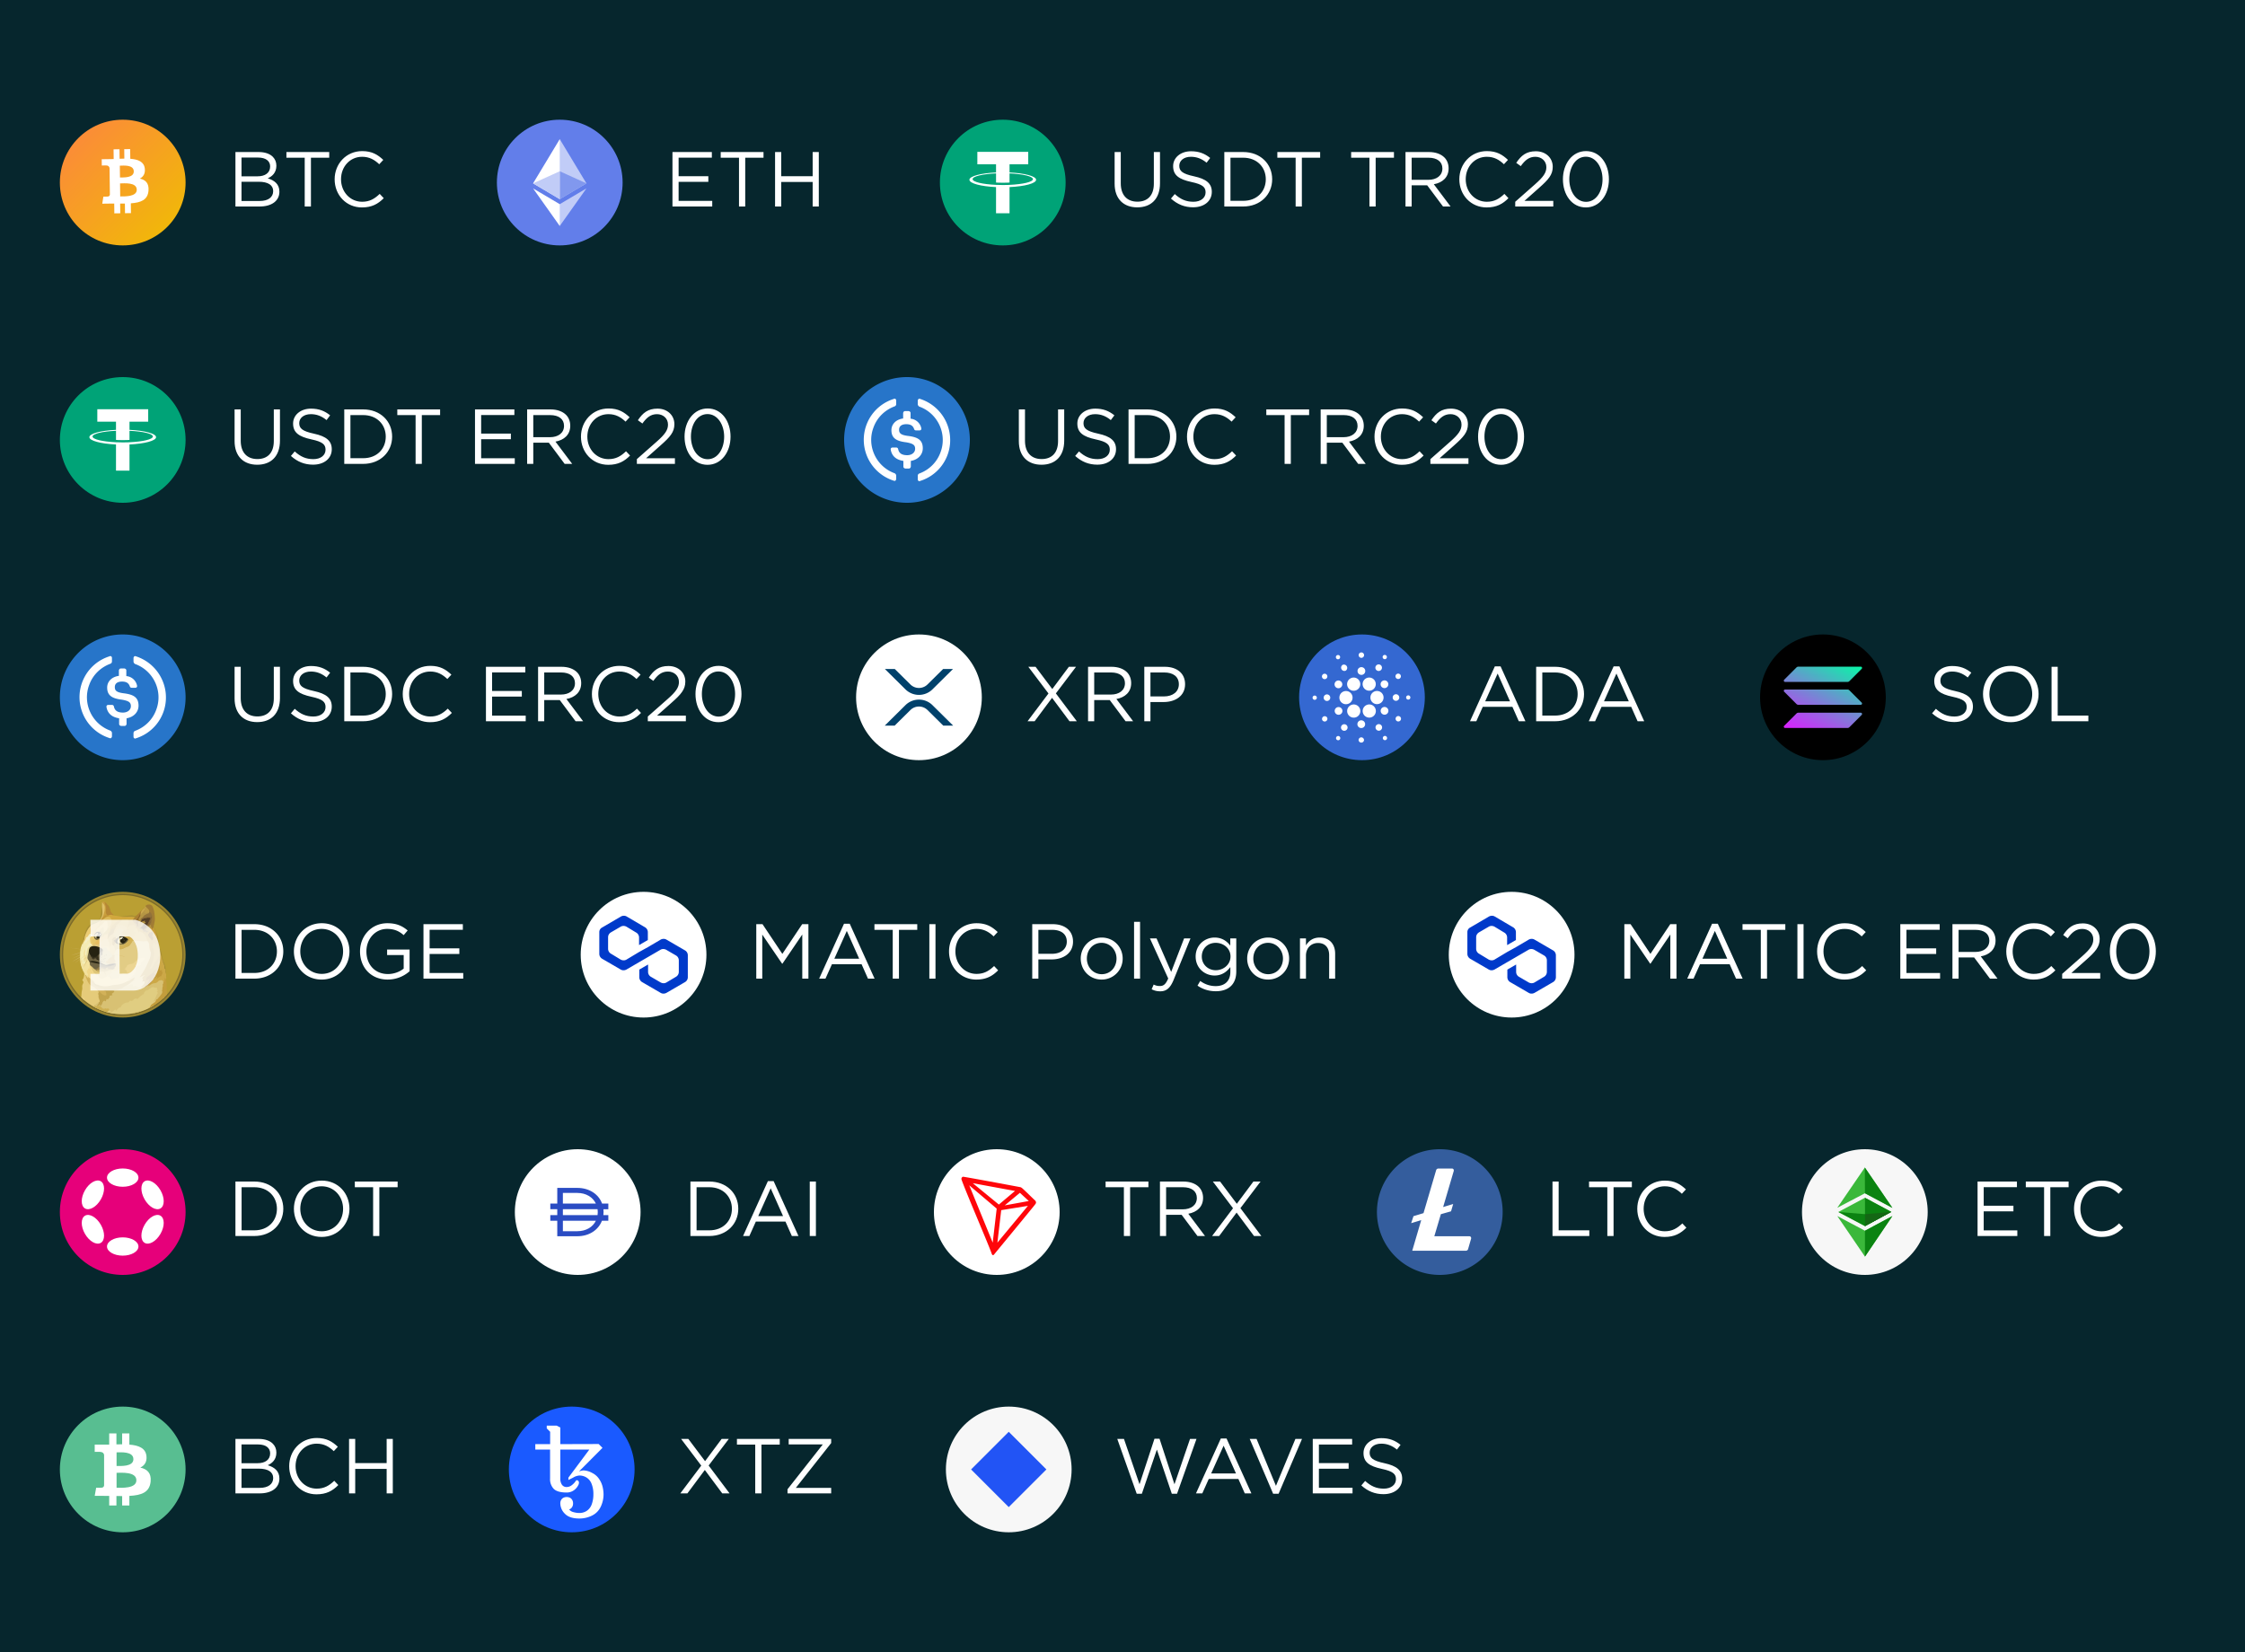 <svg width="375" height="276" viewBox="0 0 375 276" fill="none" xmlns="http://www.w3.org/2000/svg"><path fill="#06262D" d="M0 0h375v276H0z"/><circle cx="168.5" cy="245.5" r="10.5" fill="#F7F7F7"/><path fill="#2254F5" d="M168.5 239.21l6.29 6.29-6.29 6.29-6.29-6.29z"/><path d="M189.875 249.565h.858l2.509-7.384 2.496 7.384h.871l3.25-9.165h-1.079l-2.6 7.579-2.496-7.605h-.845l-2.496 7.605-2.6-7.579h-1.118l3.25 9.165zm9.9-.065h1.053l1.079-2.405h4.953l1.066 2.405h1.105l-4.147-9.165h-.962l-4.147 9.165zm2.535-3.328l2.08-4.641 2.067 4.641h-4.147zm10.354 3.393h.91l3.913-9.165h-1.105l-3.25 7.839-3.237-7.839h-1.144l3.913 9.165zm6.617-.065h6.643v-.936h-5.616v-3.185h4.966v-.936h-4.966v-3.107h5.551v-.936h-6.578v9.1zm11.829.13c1.807 0 3.107-1.014 3.107-2.574 0-1.417-.936-2.158-2.964-2.6-2.002-.429-2.47-.91-2.47-1.768 0-.845.754-1.495 1.937-1.495.936 0 1.781.299 2.626.988l.598-.793c-.923-.741-1.872-1.118-3.198-1.118-1.729 0-2.99 1.053-2.99 2.483 0 1.521.962 2.197 3.055 2.652 1.911.403 2.366.884 2.366 1.729 0 .923-.806 1.573-2.028 1.573-1.261 0-2.171-.429-3.12-1.287l-.637.754c1.092.975 2.275 1.456 3.718 1.456z" fill="#fff"/><circle cx="95.5" cy="245.5" r="10.5" fill="#1A5AFF"/><path d="M96.78 253.699c-1.108 0-1.916-.267-2.426-.801a2.469 2.469 0 01-.761-1.724 1.14 1.14 0 01.133-.57.982.982 0 01.364-.364 1.266 1.266 0 011.132 0 .962.962 0 01.362.364c.096.174.144.371.138.57a1.09 1.09 0 01-.194.667.907.907 0 01-.46.337c.181.232.439.392.727.454.322.093.656.141.992.143a2.22 2.22 0 001.25-.374c.382-.271.668-.658.814-1.103a4.8 4.8 0 00.267-1.652 4.529 4.529 0 00-.291-1.717 2.114 2.114 0 00-.842-1.067 2.233 2.233 0 00-1.212-.347 2.304 2.304 0 00-1.05.356l-.78.391v-.391l3.5-4.695h-4.85v4.872c-.014.352.079.699.266.997a.914.914 0 00.815.391c.292-.006.575-.106.806-.284.261-.192.49-.427.674-.694a.241.241 0 01.088-.116.18.18 0 01.117-.044.41.41 0 01.228.097.486.486 0 01.123.33c-.01.082-.024.163-.043.242a2.342 2.342 0 01-.832 1.033 2.065 2.065 0 01-1.167.355c-1.05 0-1.778-.207-2.183-.621a2.332 2.332 0 01-.602-1.698v-4.86h-2.467v-.905h2.479v-2.064l-.568-.568v-.463h1.647l.619.32v2.775l6.408-.019.637.64-3.929 3.948c.238-.095.488-.156.742-.179a3.21 3.21 0 011.437.41c.509.242.938.625 1.237 1.103.267.406.456.857.557 1.332a5.6 5.6 0 01.134 1.14 4.783 4.783 0 01-.485 2.112 3.098 3.098 0 01-1.456 1.456 4.714 4.714 0 01-2.095.485zm16.858-4.199h1.183l2.912-3.913 2.912 3.913h1.222l-3.497-4.654 3.367-4.446h-1.196l-2.769 3.718-2.795-3.718h-1.209l3.367 4.459-3.497 4.641zm12.514 0h1.04v-8.151h3.055v-.949h-7.15v.949h3.055v8.151zm5.393 0h7.293v-.923h-5.902l5.902-7.488v-.689h-7.098v.923h5.694l-5.889 7.488v.689z" fill="#fff"/><circle cx="20.5" cy="245.5" r="10.5" fill="#58BE91"/><path d="M23.438 245.186c.689-.333 1.127-.926 1.026-1.91-.134-1.348-1.304-1.8-2.855-1.926v-1.866h-1.206v1.814c-.313 0-.634.008-.956.015v-1.829h-1.206v1.866c-.443.013-.96.007-2.42 0v1.215c.952-.016 1.452-.074 1.567.503v5.109c-.073.458-.46.392-1.324.378l-.242 1.355c2.199 0 2.42.007 2.42.007v1.598h1.206v-1.575c.329.007.65.007.956.007v1.569h1.206v-1.598c2.02-.104 3.371-.585 3.551-2.385.141-1.443-.579-2.088-1.723-2.347zm-3.967-2.54c.68 0 2.811-.2 2.811 1.141 0 1.28-2.13 1.132-2.811 1.132v-2.273zm0 5.916v-2.503c.814 0 3.308-.214 3.308 1.251 0 1.415-2.494 1.252-3.308 1.252zm19.856.938h4.043c1.989 0 3.302-.923 3.302-2.483 0-1.274-.871-1.898-1.95-2.223.715-.312 1.443-.923 1.443-2.106 0-.611-.208-1.092-.585-1.482-.507-.52-1.34-.806-2.38-.806h-3.873v9.1zm1.014-5.044v-3.133h2.769c1.3 0 2.015.585 2.015 1.482 0 1.092-.858 1.651-2.093 1.651H40.34zm0 4.121v-3.211h2.873c1.586 0 2.418.572 2.418 1.56 0 1.04-.858 1.651-2.236 1.651H40.34zm12.528 1.079c1.65 0 2.69-.585 3.64-1.547l-.676-.715c-.871.832-1.69 1.313-2.938 1.313-2.002 0-3.523-1.651-3.523-3.757 0-2.119 1.508-3.757 3.523-3.757 1.235 0 2.093.52 2.86 1.248l.676-.728c-.91-.858-1.872-1.469-3.523-1.469-2.678 0-4.602 2.132-4.602 4.706 0 2.639 1.937 4.706 4.563 4.706zm5.437-.156h1.027v-4.095h5.252v4.095h1.027v-9.1h-1.027v4.043h-5.252V240.4h-1.027v9.1z" fill="#fff"/><circle cx="311.5" cy="202.5" r="10.5" fill="#F7F7F7"/><path d="M306.898 203.164c1.621.86 3.314 1.76 4.621 2.456l4.583-2.456c-1.66 2.461-3.042 4.51-4.583 6.778-1.544-2.263-3.249-4.76-4.621-6.778zm.176-.679l4.45-2.371 4.391 2.353-4.389 2.374-4.452-2.356zm4.445-3.13l-4.621 2.428 4.601-6.725 4.603 6.741-4.583-2.444z" fill="#3AB83A"/><path d="M311.519 205.62l4.583-2.456a4963.686 4963.686 0 01-4.583 6.778v-4.322zm.005-5.506l4.392 2.353-4.389 2.374-.003-4.727zm-.005-.759l-.02-4.297 4.603 6.741-4.583-2.444z" fill="#0B8311"/><path d="M307.074 202.485l4.45.364 4.392-.379-4.389 2.373-4.453-2.358z" fill="#0B8311"/><path d="M311.524 202.849l4.392-.379-4.389 2.373-.003-1.994z" fill="#146714"/><path d="M330.327 206.5h6.643v-.936h-5.616v-3.185h4.966v-.936h-4.966v-3.107h5.551v-.936h-6.578v9.1zm11.114 0h1.04v-8.151h3.055v-.949h-7.15v.949h3.055v8.151zm9.563.156c1.651 0 2.691-.585 3.64-1.547l-.676-.715c-.871.832-1.69 1.313-2.938 1.313-2.002 0-3.523-1.651-3.523-3.757 0-2.119 1.508-3.757 3.523-3.757 1.235 0 2.093.52 2.86 1.248l.676-.728c-.91-.858-1.872-1.469-3.523-1.469-2.678 0-4.602 2.132-4.602 4.706 0 2.639 1.937 4.706 4.563 4.706zM240.5 211.864c5.171 0 9.363-4.193 9.363-9.364a9.363 9.363 0 00-9.363-9.363c-5.171 0-9.364 4.192-9.364 9.363a9.365 9.365 0 009.364 9.364z" fill="#fff"/><path d="M240.5 192c-2.077 0-4.107.616-5.833 1.77a10.495 10.495 0 00-4.465 10.778 10.505 10.505 0 002.873 5.377 10.505 10.505 0 0011.443 2.276 10.495 10.495 0 004.712-3.868A10.494 10.494 0 00251 202.5a10.479 10.479 0 00-3.045-7.412 10.463 10.463 0 00-7.394-3.088h-.061zm.178 10.856l-1.093 3.686h5.847a.294.294 0 01.279.173.287.287 0 01.026.112v.097l-.508 1.754a.385.385 0 01-.142.207.387.387 0 01-.24.073h-8.949l1.5-5.111-1.678.509.382-1.17 1.678-.508 2.11-7.17a.384.384 0 01.381-.279h2.263a.296.296 0 01.114.018.306.306 0 01.165.154.296.296 0 01.026.113v.096l-1.78 6.051 1.678-.508-.356 1.22-1.703.483z" fill="#345D9D"/><path d="M259.327 206.5h6.149v-.949h-5.122V197.4h-1.027v9.1zm9.159 0h1.04v-8.151h3.055v-.949h-7.15v.949h3.055v8.151zm9.563.156c1.651 0 2.691-.585 3.64-1.547l-.676-.715c-.871.832-1.69 1.313-2.938 1.313-2.002 0-3.523-1.651-3.523-3.757 0-2.119 1.508-3.757 3.523-3.757 1.235 0 2.093.52 2.86 1.248l.676-.728c-.91-.858-1.872-1.469-3.523-1.469-2.678 0-4.602 2.132-4.602 4.706 0 2.639 1.937 4.706 4.563 4.706z" fill="#fff"/><circle cx="166.5" cy="202.5" r="10.5" fill="#fff"/><path d="M172.884 200.546c-.614-.567-1.464-1.433-2.156-2.048l-.041-.028a.762.762 0 00-.228-.127c-1.668-.312-9.436-1.763-9.587-1.745a.283.283 0 00-.119.045l-.039.031a.444.444 0 00-.106.172l-.01.026v.168c.874 2.435 4.326 10.411 5.006 12.283.041.127.119.368.264.381h.033c.078 0 .41-.439.41-.439s5.93-7.191 6.53-7.957a1.99 1.99 0 00.205-.303.495.495 0 00-.162-.459zm-5.052.838l2.531-2.099 1.485 1.368-4.016.731zm-.983-.138l-4.357-3.571 7.05 1.3-2.693 2.271zm.393.936l4.46-.719-5.098 6.144.638-5.425zm-5.342-4.151l4.585 3.891-.664 5.689-3.921-9.58z" fill="#FF060A"/><path d="M187.732 206.5h1.04v-8.151h3.055v-.949h-7.15v.949h3.055v8.151zm6.025 0h1.027v-3.536h2.6l2.639 3.536h1.261l-2.795-3.718c1.43-.26 2.47-1.144 2.47-2.652 0-.741-.26-1.378-.702-1.82-.572-.572-1.469-.91-2.587-.91h-3.913v9.1zm1.027-4.459v-3.692h2.808c1.469 0 2.327.676 2.327 1.794 0 1.196-.975 1.898-2.34 1.898h-2.795zm7.678 4.459h1.183l2.912-3.913 2.912 3.913h1.222l-3.497-4.654 3.367-4.446h-1.196l-2.769 3.718-2.795-3.718h-1.209l3.367 4.459-3.497 4.641z" fill="#fff"/><circle cx="96.5" cy="202.5" r="10.5" fill="#fff"/><path d="M101.615 201.084h-1.044c-.571-1.559-2.111-2.622-4.146-2.622h-3.339v2.622h-1.163v.937h1.163v.99h-1.163v.937h1.163v2.591h3.339c2.003 0 3.532-1.054 4.124-2.591h1.066v-.937h-.829c.022-.169.032-.337.032-.506v-.021c0-.158-.01-.305-.021-.453h.818v-.947zm-7.592-1.78h2.402c1.486 0 2.595.716 3.112 1.78h-5.514v-1.78zm2.402 6.392h-2.402v-1.748h5.514c-.517 1.053-1.626 1.748-3.112 1.748zm3.424-3.17c0 .169-.01.327-.032.485h-5.794v-.99h5.794c.021.158.032.316.032.474v.031z" fill="#2A4CC3"/><path d="M115.327 206.5h3.159c2.86 0 4.836-1.989 4.836-4.55 0-2.587-1.976-4.55-4.836-4.55h-3.159v9.1zm1.027-.949v-7.202h2.132c2.301 0 3.77 1.586 3.77 3.601 0 2.041-1.469 3.601-3.77 3.601h-2.132zm7.765.949h1.053l1.079-2.405h4.953l1.066 2.405h1.105l-4.147-9.165h-.962l-4.147 9.165zm2.535-3.328l2.08-4.641 2.067 4.641h-4.147zm8.607 3.328h1.027v-9.1h-1.027v9.1z" fill="#fff"/><circle cx="20.5" cy="202.5" r="10.5" fill="#E6007A"/><path d="M20.5 198.273c1.45 0 2.625-.684 2.625-1.528 0-.843-1.175-1.527-2.626-1.527-1.45 0-2.626.684-2.626 1.527 0 .844 1.176 1.528 2.626 1.528zm0 11.508c1.45 0 2.625-.684 2.625-1.527 0-.844-1.175-1.528-2.626-1.528-1.45 0-2.626.684-2.626 1.528 0 .843 1.176 1.527 2.626 1.527zm-3.66-9.394c.725-1.256.72-2.616-.01-3.039-.732-.422-1.912.254-2.637 1.511-.726 1.256-.72 2.616.01 3.038.731.422 1.912-.254 2.637-1.51zm9.965 5.753c.726-1.256.721-2.616-.01-3.038-.73-.421-1.91.255-2.635 1.511-.725 1.256-.721 2.616.01 3.038.73.422 1.91-.255 2.635-1.511zm-9.975 1.511c.73-.422.735-1.783.01-3.039-.725-1.256-1.905-1.932-2.636-1.51-.732.422-.736 1.783-.011 3.039.725 1.256 1.906 1.932 2.637 1.51zm9.966-5.754c.73-.421.735-1.782.01-3.038-.726-1.256-1.906-1.932-2.636-1.51-.73.422-.735 1.782-.01 3.038.726 1.256 1.905 1.932 2.636 1.51zm12.531 4.603h3.159c2.86 0 4.836-1.989 4.836-4.55 0-2.587-1.976-4.55-4.836-4.55h-3.16v9.1zm1.027-.949v-7.202h2.132c2.3 0 3.77 1.586 3.77 3.601 0 2.041-1.47 3.601-3.77 3.601h-2.132zm13.367 1.105c2.769 0 4.654-2.197 4.654-4.706 0-2.535-1.86-4.706-4.628-4.706-2.77 0-4.654 2.197-4.654 4.706 0 2.535 1.859 4.706 4.628 4.706zm.026-.949c-2.08 0-3.588-1.69-3.588-3.757 0-2.093 1.482-3.757 3.562-3.757s3.588 1.69 3.588 3.757c0 2.093-1.482 3.757-3.562 3.757zm8.577.793h1.04v-8.151h3.055v-.949h-7.15v.949h3.055v8.151z" fill="#fff"/><circle cx="252.5" cy="159.5" r="10.5" fill="#fff"/><path d="M256.302 156.971c-.27-.154-.617-.154-.926 0l-2.162 1.274-1.467.811-2.123 1.274c-.27.154-.618.154-.927 0l-1.659-1.004a.939.939 0 01-.464-.81v-1.931c0-.308.155-.617.464-.81l1.659-.965c.271-.155.618-.155.927 0l1.66 1.003c.27.155.463.464.463.811v1.274l1.467-.849v-1.313a.953.953 0 00-.463-.811l-3.088-1.814c-.271-.154-.618-.154-.927 0l-3.165 1.853a.85.85 0 00-.464.772v3.629c0 .309.155.617.464.81l3.126 1.815c.271.154.618.154.927 0l2.123-1.235 1.467-.85 2.123-1.235c.27-.154.618-.154.927 0l1.66.965a.94.94 0 01.463.811v1.93a.952.952 0 01-.463.81l-1.622.966c-.27.154-.617.154-.926 0l-1.66-.966a.94.94 0 01-.463-.81v-1.235l-1.467.849v1.274a.95.95 0 00.463.81l3.127 1.815c.27.154.617.154.926 0l3.127-1.815a.94.94 0 00.463-.81v-3.668a.951.951 0 00-.463-.81l-3.127-1.815z" fill="#003ACA"/><path d="M271.327 163.5h1.001v-7.358l3.315 4.862h.052l3.315-4.875v7.371h1.027v-9.1h-1.04l-3.315 4.966-3.315-4.966h-1.04v9.1zm10.506 0h1.053l1.079-2.405h4.953l1.066 2.405h1.105l-4.147-9.165h-.962l-4.147 9.165zm2.535-3.328l2.08-4.641 2.067 4.641h-4.147zm9.753 3.328h1.04v-8.151h3.055v-.949h-7.15v.949h3.055v8.151zm6.115 0h1.027v-9.1h-1.027v9.1zm7.852.156c1.651 0 2.691-.585 3.64-1.547l-.676-.715c-.871.832-1.69 1.313-2.938 1.313-2.002 0-3.523-1.651-3.523-3.757 0-2.119 1.508-3.757 3.523-3.757 1.235 0 2.093.52 2.86 1.248l.676-.728c-.91-.858-1.872-1.469-3.523-1.469-2.678 0-4.602 2.132-4.602 4.706 0 2.639 1.937 4.706 4.563 4.706zm9.336-.156h6.643v-.936h-5.616v-3.185h4.966v-.936h-4.966v-3.107h5.551v-.936h-6.578v9.1zm8.709 0h1.027v-3.536h2.6l2.639 3.536h1.261l-2.795-3.718c1.43-.26 2.47-1.144 2.47-2.652 0-.741-.26-1.378-.702-1.82-.572-.572-1.469-.91-2.587-.91h-3.913v9.1zm1.027-4.459v-3.692h2.808c1.469 0 2.327.676 2.327 1.794 0 1.196-.975 1.898-2.34 1.898h-2.795zm12.527 4.615c1.651 0 2.691-.585 3.64-1.547l-.676-.715c-.871.832-1.69 1.313-2.938 1.313-2.002 0-3.523-1.651-3.523-3.757 0-2.119 1.508-3.757 3.523-3.757 1.235 0 2.093.52 2.86 1.248l.676-.728c-.91-.858-1.872-1.469-3.523-1.469-2.678 0-4.602 2.132-4.602 4.706 0 2.639 1.937 4.706 4.563 4.706zm4.775-.156h6.357v-.936h-4.823l2.431-2.158c1.586-1.404 2.301-2.21 2.301-3.536 0-1.508-1.183-2.6-2.821-2.6-1.599 0-2.457.715-3.276 1.937l.754.546c.728-1.014 1.404-1.56 2.444-1.56.988 0 1.833.676 1.833 1.742 0 .91-.494 1.625-1.898 2.86l-3.302 2.912v.793zm11.799.156c2.34 0 3.848-2.158 3.848-4.706 0-2.574-1.482-4.706-3.822-4.706s-3.861 2.158-3.861 4.706c0 2.574 1.482 4.706 3.835 4.706zm.026-.936c-1.703 0-2.795-1.781-2.795-3.77 0-2.028 1.066-3.77 2.769-3.77 1.69 0 2.782 1.781 2.782 3.77 0 2.015-1.053 3.77-2.756 3.77z" fill="#fff"/><circle cx="107.5" cy="159.5" r="10.5" fill="#fff"/><path d="M111.302 156.971c-.27-.154-.617-.154-.926 0l-2.162 1.274-1.467.811-2.123 1.274c-.27.154-.618.154-.927 0l-1.659-1.004a.939.939 0 01-.464-.81v-1.931c0-.308.155-.617.464-.81l1.659-.965c.271-.155.618-.155.927 0l1.66 1.003c.27.155.463.464.463.811v1.274l1.467-.849v-1.313a.953.953 0 00-.463-.811l-3.088-1.814c-.271-.154-.618-.154-.927 0l-3.165 1.853a.85.85 0 00-.464.772v3.629c0 .309.155.617.464.81l3.126 1.815c.271.154.618.154.927 0l2.123-1.235 1.467-.85 2.123-1.235c.27-.154.618-.154.927 0l1.66.965a.94.94 0 01.463.811v1.93a.952.952 0 01-.463.81l-1.622.966c-.27.154-.617.154-.926 0l-1.66-.966a.94.94 0 01-.463-.81v-1.235l-1.467.849v1.274a.95.95 0 00.463.81l3.127 1.815c.27.154.617.154.926 0l3.127-1.815a.94.94 0 00.463-.81v-3.668a.951.951 0 00-.463-.81l-3.127-1.815z" fill="#003ACA"/><path d="M126.327 163.5h1.001v-7.358l3.315 4.862h.052l3.315-4.875v7.371h1.027v-9.1h-1.04l-3.315 4.966-3.315-4.966h-1.04v9.1zm10.506 0h1.053l1.079-2.405h4.953l1.066 2.405h1.105l-4.147-9.165h-.962l-4.147 9.165zm2.535-3.328l2.08-4.641 2.067 4.641h-4.147zm9.753 3.328h1.04v-8.151h3.055v-.949h-7.15v.949h3.055v8.151zm6.115 0h1.027v-9.1h-1.027v9.1zm7.852.156c1.651 0 2.691-.585 3.64-1.547l-.676-.715c-.871.832-1.69 1.313-2.938 1.313-2.002 0-3.523-1.651-3.523-3.757 0-2.119 1.508-3.757 3.523-3.757 1.235 0 2.093.52 2.86 1.248l.676-.728c-.91-.858-1.872-1.469-3.523-1.469-2.678 0-4.602 2.132-4.602 4.706 0 2.639 1.937 4.706 4.563 4.706zm9.336-.156h1.027v-3.211h2.21c1.937 0 3.575-1.014 3.575-2.977 0-1.82-1.352-2.912-3.406-2.912h-3.406v9.1zm1.027-4.147v-4.004h2.301c1.469 0 2.444.676 2.444 1.976 0 1.222-.988 2.028-2.496 2.028h-2.249zm10.555 4.303a3.49 3.49 0 003.523-3.51c0-1.924-1.482-3.51-3.497-3.51-2.028 0-3.51 1.612-3.51 3.51 0 1.924 1.469 3.51 3.484 3.51zm.026-.897c-1.417 0-2.483-1.17-2.483-2.613s1.001-2.626 2.457-2.626c1.417 0 2.496 1.183 2.496 2.626 0 1.443-1.014 2.613-2.47 2.613zm5.401.741h1.001v-9.49h-1.001v9.49zm4.365 2.119c1.014 0 1.664-.507 2.236-1.898l2.821-6.942h-1.066l-2.158 5.603-2.444-5.603h-1.105l3.055 6.695c-.403.949-.78 1.261-1.378 1.261-.429 0-.728-.078-1.053-.247l-.338.793c.455.221.871.338 1.43.338zm9.287-.013c1.066 0 1.963-.299 2.561-.897.546-.546.858-1.339.858-2.379v-5.551h-1.001v1.209c-.546-.728-1.365-1.352-2.626-1.352-1.599 0-3.159 1.209-3.159 3.172s1.547 3.172 3.159 3.172c1.235 0 2.054-.637 2.639-1.417v.793c0 1.573-.962 2.392-2.444 2.392-.962 0-1.82-.299-2.587-.858l-.455.78c.897.624 1.937.936 3.055.936zm-.013-3.51c-1.248 0-2.327-.936-2.327-2.288 0-1.404 1.053-2.288 2.327-2.288s2.47.897 2.47 2.275-1.196 2.301-2.47 2.301zm8.737 1.56a3.49 3.49 0 003.523-3.51c0-1.924-1.482-3.51-3.497-3.51-2.028 0-3.51 1.612-3.51 3.51 0 1.924 1.469 3.51 3.484 3.51zm.026-.897c-1.417 0-2.483-1.17-2.483-2.613s1.001-2.626 2.457-2.626c1.417 0 2.496 1.183 2.496 2.626 0 1.443-1.014 2.613-2.47 2.613zm5.31.741h1.001v-3.848c0-1.261.858-2.106 2.015-2.106 1.183 0 1.859.78 1.859 2.028v3.926h1.001v-4.173c0-1.599-.949-2.691-2.574-2.691-1.157 0-1.859.585-2.301 1.313v-1.17h-1.001v6.721z" fill="#fff"/><g clip-path="url(#clip0_743_6004)"><path d="M20.5 170c5.799 0 10.5-4.701 10.5-10.5S26.299 149 20.5 149c-5.8 0-10.5 4.701-10.5 10.5S14.7 170 20.5 170z" fill="#988430"/><path d="M20.5 169.664c5.613 0 10.163-4.551 10.163-10.164 0-5.613-4.55-10.164-10.163-10.164-5.614 0-10.164 4.551-10.164 10.164 0 5.613 4.55 10.164 10.164 10.164z" fill="#7A6A2A"/><path d="M20.5 169.45c5.494 0 9.949-4.455 9.949-9.95 0-5.495-4.455-9.95-9.95-9.95-5.495 0-9.95 4.455-9.95 9.95 0 5.495 4.455 9.95 9.95 9.95z" fill="#BA9F33"/><path fill-rule="evenodd" clip-rule="evenodd" d="M14.59 158.379c-.06-.055-.122-.109-.18-.163l-.177-.164-.176-.168c-.03-.028-.06-.054-.089-.083-.029-.025-.063-.054-.091-.08-.235-.222-.47-.445-.702-.667.24.219.474.436.714.659l.083.083c.029.029.06.054.088.083l.177.163c.06.055.117.109.177.168.059.06.117.114.176.168v.001zm-3.113-.034s.853.088 1.27.148c.385.054 1.592.239 1.592.239l-2.862-.387zm0 0c.24.02.48.046.72.071.122.012.239.026.356.038l.18.02.177.026.713.113.357.06.357.063a8.678 8.678 0 01-.357-.046l-.357-.051-.713-.105c-.06-.009-.117-.021-.177-.029l-.18-.021c-.117-.012-.24-.029-.357-.043-.24-.028-.479-.059-.719-.096zm2.777.61s-.91.231-1.218.319c-.303.083-1.219.362-1.219.362l2.437-.681z" fill="#CFB66C"/><path fill-rule="evenodd" clip-rule="evenodd" d="M14.254 158.955a24.91 24.91 0 01-.609.171l-.608.163-.605.177-.302.083c-.1.029-.202.055-.306.084.1-.034.202-.068.302-.097l.303-.097c.202-.063.403-.122.605-.185.205-.051.407-.106.613-.155.195-.049.4-.098.607-.144zm-2.31 1.242c.1-.038 1.256-.576 1.525-.702.134-.063.525-.202.525-.202l-2.05.904z" fill="#CFB66C"/><path fill-rule="evenodd" clip-rule="evenodd" d="M11.945 160.197c.088-.034.172-.075.257-.114l.251-.117.505-.243c.168-.08.331-.168.504-.243.089-.038.177-.068.265-.097l.135-.043c.046-.011.088-.025.134-.037-.168.08-.345.148-.513.226-.168.083-.34.151-.513.226l-.513.226c-.173.07-.34.144-.512.216zm.112.47s1.047-.613 1.407-.81c.188-.106.798-.408.798-.408l-2.205 1.218z" fill="#CFB66C"/><path fill-rule="evenodd" clip-rule="evenodd" d="M12.057 160.667l.537-.331.269-.163.273-.16c.092-.054.18-.108.274-.159a.929.929 0 01.14-.072l.142-.071c.188-.092.377-.185.576-.265-.18.114-.366.211-.55.311-.092.051-.186.097-.278.148-.091.051-.18.105-.273.154-.092.055-.18.106-.274.155l-.277.151-.559.302zm2.197-1.084s-.65.5-.862.66c-.21.159-.83.608-.83.608l1.692-1.268z" fill="#CFB66C"/><path fill-rule="evenodd" clip-rule="evenodd" d="M17.989 163.612l-.333-.631.194-.788 1.38-.533-.587-1.207.29-1.218.546-1.091 1.686-.265 1.238-1.181 2.674.203.525 2.859-1.01 3.6-.576 1.864-2.335.089-1.084-.751-1.27-.531-1.338-.419z" fill="#E2CC85"/><path fill-rule="evenodd" clip-rule="evenodd" d="M22.084 163.591s-.323.148-.874.114c-.16-.214-1.275-.314-1.275-.314s-.14-.043-.386.059c-.248.101-.483.089-.702.143-.219.054-.437-.231-.605-.291a2.295 2.295 0 01-.39-.214l-.47-.045-.945-.4-1.501-1.495-.408.639-.126.79.454.936 1.222 1.113 2.382.604 1.412-.416 1.768-.747.444-.476z" fill="#F1D789"/><path fill-rule="evenodd" clip-rule="evenodd" d="M13.62 158.307l.302-.916.36-.591 1.161-.097-.348 1.016-.97 1.727.402 1.541-.713.356-.22-.336-.176-.771-.012-.867.214-1.062z" fill="#F4ECB4"/><path fill-rule="evenodd" clip-rule="evenodd" d="M14.92 163.528l-.222-.31s-.06-.148-.025-.277c.034-.131.029-.14.012-.189-.017-.049-.16-.219-.151-.365.008-.148-.012-.197.096-.315.114-.113.08-.311.08-.311l.148.092.034-.051s.054.043.054.109c.012-.092-.037-.517.075-.613.112-.097.31.453.31.453l-.122-.798-.314-.819-.56-.748-.033-.824v-.071s-.256.394-.328.705c-.05.214.072.474.046.782-.02.306-.046.282.03.403.074.121.256.371.184.551-.063.154-.277.046-.277.046s-.042.125-.1.171a.38.38 0 00-.083-.168c-.004.029-.012.068-.012.068s-.037-.117-.075-.265c-.05-.197-.105-.457-.154-.596-.02.08-.072.323-.072.323l.03.373.139.513.134.336.13.412.114.276.092.21.08.475.386.407.205.092.15-.076v-.001z" fill="#F3E19D"/><path fill-rule="evenodd" clip-rule="evenodd" d="M13.822 157.56s-.277.47-.357.944c-.08.475-.15.976-.1 1.621.05.651.147 1.05.226 1.336.134.474.482 1.133.482 1.133l.012-.026a1.757 1.757 0 01-.14-.348c-.045-.18-.062-.394-.105-.491-.037-.097-.1-.18-.13-.299-.03-.114-.034-.294-.123-.428a.866.866 0 01-.097-.34c-.017-.214.009-.453-.012-.65-.037-.328-.063-.551-.029-.723.034-.171.211-.659.32-1.046.071-.248.029-.457.16-.673.13-.214.21-.403.24-.534.033-.118-.347.524-.347.524z" fill="#F2E8B0"/><path fill-rule="evenodd" clip-rule="evenodd" d="M15.137 157.371s-.143.043-.21.117c-.069.072-.098.131-.19.252-.091.12-.096.219-.171.37-.075.148-.24.371-.26.45-.02.08-.054.454-.097.631-.037.177.043.394.043.394l.096-.02s0 .125.097.21c.097.084.114-.282.114-.282l.362-1.221.545-.371.06-.299-.39-.231h.001z" fill="#F5EEC0"/><path fill-rule="evenodd" clip-rule="evenodd" d="M15.4 157.925s-.256.017-.382.109c-.05.037-.071.068-.126.114-.1.083-.202.159-.25.269-.055.108-.115.273-.156.584-.017.131-.017.251-.029.357-.017.142-.042.256-.028.336.017.163.185.248.201.433l.349-.177.328-1.293.696-.436-.394-.442-.209.145v.001z" fill="#E6DB9D"/><path fill-rule="evenodd" clip-rule="evenodd" d="M13.563 166.632l.004-.039c.051-.437.06-.768.097-.975.054-.294.092-.403.083-.513-.011-.177-.025-.306-.008-.442.025-.18.202-.394.197-.542-.003-.117-.063-.193-.114-.265l-.092-.131s.349-.239.345-1.204a.14.14 0 01.02.008l.172.488.118.142.45.84.58.562.855.576.537.584.055 1.559-.702.91-.115.208a9.98 9.98 0 01-2.482-1.766z" fill="#E5CB7A"/><path fill-rule="evenodd" clip-rule="evenodd" d="M15.707 168.123s.012-.194.171-.32c.026.043.043.084.038.114a1.01 1.01 0 01.688-.462c.457-.083.567-.416.567-.416l.97-.882 1.11-1.021 1.349-.474.63-.155s.012.046-.012.148c.118-.009.378-.068.648-.163.108-.043.21-.06.265-.004.08.075.092.252.097.357.13-.029.282-.154.403-.143.194.021.365.249.562.249.26 0 .377-.16.56-.286.108-.075.264-.168.353-.231.21-.155 2.44-.836 2.44-.836l.781.051.126.839-.067 2.194-.025.025-3.554 1.856-4.926.755a9.89 9.89 0 01-3.149-1.084l-.025-.112v.001z" fill="#D8C173"/><path fill-rule="evenodd" clip-rule="evenodd" d="M13.862 166.911c.07-.146.133-.269.144-.312.008.088.024.282.057.487a9.758 9.758 0 01-.201-.175z" fill="#F1D789"/><path fill-rule="evenodd" clip-rule="evenodd" d="M17.46 168.976l.637-.177.054.017s.029.017.029.075c.08-.046.148-.038.197-.068.026.054.05.234.163.256.117.026.243-.051.37-.147.126-.101.27-.226.378-.277.04.073.075.148.105.225.143-.113.39-.575.744-.567a1.34 1.34 0 01.491-.593c.328-.222.533-.24.79-.219a1.33 1.33 0 01.37-.331c.043.017.16.088.306.02.148-.068.314-.331.534-.365a.513.513 0 01.34.071s.638-.634 1.078-.844c-.017-.051-.05-.243.466-.668.029.025.008.097.029.101.008 0 .134-.055.294-.177.197-.148.433-.302.576-.345.268-.08.553.083.553.083a.261.261 0 01.08-.037c.068-.012.117-.021.155-.034-.003.089.046.24 0 .371.053.03.11.053.168.071-.029.063-.092.223-.197.299.088.042.1.092.226.134a2.564 2.564 0 00-.172.269c-.037.08-.171.411-.23.537-.064.126-.149.357-.19.403-.04.047-.188.243-.302.34.1-.037.513-.163.688-.211l-.57.845a9.976 9.976 0 01-8.161.945v-.002z" fill="#E0CD81"/><path fill-rule="evenodd" clip-rule="evenodd" d="M15.443 157.879s-.148 0-.177.021c-.029.02.148.062.202.083.055.02.172.114.202.188.03.072 1.062.488 1.062.488l.73-.037.253-.348-.48-.42.337-.991-.445.072-1.07.638-.538.206-.076.1z" fill="#DFC57C"/><path fill-rule="evenodd" clip-rule="evenodd" d="M17.047 158.207a.12.12 0 00.043.041.115.115 0 00.058.013c.151 0 .29.038.348.114.097.123.366.513.366.513l.642.231.041-.756-.701-.487-.799.294v.037h.002z" fill="#E5CC7C"/><path fill-rule="evenodd" clip-rule="evenodd" d="M16.922 158.487s.117.009.265-.046c.148-.054.391-.171.496-.125.148.063.118.26.277.437.097.108.274.105.374.222.1.118.445.063.445.063l.131.706-.525.673-.172.835h-.71l-.648-.257-.32-.773.16-.781.227-.954z" fill="#D2C281"/><path fill-rule="evenodd" clip-rule="evenodd" d="M18.295 158.521a.168.168 0 00.054.009c-.02.017-.063.054-.046.151s.071.219.026.294c.036.04.063.087.08.139.028.084.037.16.225.172a.443.443 0 00-.074.059s.13.114.197.219c.068-.002.248-.058.248-.058l.037.025.08-.034s-.075-.028-.02-.21c.05-.16.096-.151.1-.163.004-.012.038-.18.038-.248.025-.089.046-.357.046-.357l-.055-.593-.306-.185-.248-.24-.235.441-.154.154-.012.383.019.042z" fill="#E2C270"/><path fill-rule="evenodd" clip-rule="evenodd" d="M19.03 158.025s.055.155.075.274a.26.26 0 00.012-.071s.043.234.051.331c.017-.003.034-.009.037.008.004.017.043.206.034.311a.856.856 0 01.285-.285.5.5 0 01.232-.092c.13-.003.225.083.382.083.377 0 .718-.277.97-.361.185-.063.345-.109.457-.211a1.23 1.23 0 00.24-.299c.117-.202.239-.377.361-.399a.728.728 0 01-.168.011s.038-.037.101-.088c.064-.051.14-.114.248-.114.194 0 .29.029.4.029a.526.526 0 00.171-.029s.114.08.37.08c.257.003.429.026.563.038.134.012.584-.038.713-.034a.62.62 0 01.244.059l-.417-1.209-1.495-1.307-.89.63-1.37 1.37-1.325.491-.277.31v.474h-.003z" fill="#CCB360"/><path fill-rule="evenodd" clip-rule="evenodd" d="M22.004 157.332s.037-.037.1-.088.14-.114.248-.114c.194 0 .29.029.4.029.108-.004.17-.029.17-.029s.115.08.371.08c.257.003.428.025.563.037.134.012.584-.037.713-.034a.62.62 0 01.243.06l-.189-.546-.219-.416-.625-.685-.756-.445c-.003-.003-.26-.071-.26-.071l-.68.411-.616 1.595-.012.336.399.189c.1-.168.21-.302.314-.319-.093.01-.165.01-.165.01z" fill="#D5B457"/><path fill-rule="evenodd" clip-rule="evenodd" d="M21.995 157.446c-.06.003-.109-.009-.122-.051-.051-.143-.092-.163-.135-.163-.042 0-.1.092-.134.1-.034.008-.075-.105-.075-.105l-.037-.017s-.22.142-.374.311c-.154.168-.408.453-.521.504-.114.051-.505.068-.639.097a.83.83 0 00-.302.148c-.02.022.06.046.071.068.012.02-.13.012-.143.033-.008.017.034.114.055.164a.266.266 0 01.117-.029c.13-.004.226.083.382.083.377 0 .719-.277.97-.362.186-.063.345-.109.457-.211a1.21 1.21 0 00.24-.299c.064-.103.127-.2.19-.272v.001z" fill="#D2B257"/><path fill-rule="evenodd" clip-rule="evenodd" d="M16.585 165.854s-.034-.125-.345-.45c-.088-.092-.143-.168-.202-.223-.148-.139-.235-.176-.34-.256-.231-.172-.483-.172-.676-.382-.194-.211-.42-.614-.576-1.025a6.84 6.84 0 01-.197-.554c0-.012.042-.091.096-.08.055.012.055.118.068.143a.815.815 0 00.092.117c.08.092.194.202.252.366-.012-.14-.06-.294-.06-.294s.3.188.554.385c.257.197.362.265.437.391.075.126.251.457.336.554.084.097 1.243.462 1.243.462l.551.411.274.6-.214.336-.412.088-.667-.299-.214-.29z" fill="#D2B159"/><path fill-rule="evenodd" clip-rule="evenodd" d="M15.102 163.788s.139.223.479.434c.306.185.79.353 1.221.453.248.06.496.106.719.109.6.008 1.013-.163 1.524-.219.277-.029.617-.051.97-.135.454-.108.722-.231 1.088-.403.265-.122.508-.214.705-.331.277-.163.479-.345.713-.399-.029.08-.06.222-.29.37.122-.003.29-.012.29-.012s-.163.097-.45.315c-.177.134-.411.361-.65.513-.155.097-.323.168-.434.226-.269.148-.377.222-.554.403a.269.269 0 01.068 0s-.223.029-.382.114c-.034 0-.092-.012-.194.017-.08.025-.185.083-.294.113-.154.046-.205.026-.205.026l.025.051s-.201-.003-.269.003c.012.004.009.009.009.009a.1.1 0 00-.034.012.365.365 0 01-.105.046c-.02.003-.037.003-.063.008.009.02.075.134.105.202-.025.017-.407.306-.407.306a.274.274 0 01.029.059c.011.037.017.092.028.117.03.051.046.06.046.06s-.046.008-.125.029c-.068.017-.152.045-.27.062a.991.991 0 01-.108.009c.017.037.092.18-.046.345-.138.164-.18.188-.223.294a.458.458 0 00-.067-.043c-.046-.02-.11-.051-.131-.092a1.08 1.08 0 01-.051.16c-.043.114-.105.226-.117.311-.046-.051-.131-.151-.248-.131-.118.021-.211.18-.232.226 0-.029-.02-.051-.025-.017a1.29 1.29 0 01-.428.744c-.004-.08-.004-.256-.012-.314-.034.034-.075.083-.32.189-.239.105-.201.21-.201.21s-.02-.168.109-.345c.13-.176.21-.26.21-.273a.077.077 0 00-.017-.038c-.017-.017-.05-.037-.05-.05.02-.009.222-.106.21-.306a.543.543 0 00-.143-.34c-.008-.009.08-.071.068-.092-.008-.012-.117-.092-.13-.134a.386.386 0 01.017-.075c.011-.037.02-.063.017-.088a.701.701 0 00-.068-.172c.012.004.096 0 .096 0s-.067-.109-.08-.16c-.012-.05-.037-.185-.05-.21.029.003.1.008.1 0 .003-.026-.063-.068-.034-.101.02.003.06.02.097.068-.02-.054-.054-.16-.126-.202a.306.306 0 01.248.017c.1.059.135.142.135.142l.151.114c.105.084.24.202.454.286.046.025.163.025.248.008a.395.395 0 00.105-.042.177.177 0 01.037-.017.82.82 0 00-.063-.106c.03 0 .063.004.063.004s.02-.046-.071-.135c.02-.02.046-.033.046-.068-.029-.003-.08-.045-.092-.062.017-.012.043-.051.072-.063-.026-.021-.089-.106-.118-.114a.572.572 0 00.08-.037s-.143-.038-.189-.068c-.045-.034-.113-.092-.154-.109-.043-.017-.117-.026-.148-.06.029.009.075 0 .109 0 .025 0 .037.004.046.004-.004-.012-.004-.038.063-.046a.327.327 0 00.091-.029s-.063-.003-.134-.071c-.071-.068-.13-.123-.172-.131-.042-.009-.122.029-.171.025-.068-.008-.097-.042-.097-.042s-.226.02-.727-.286c-.434-.265-.622-.499-.622-.499a.819.819 0 01-.117-.054c-.163-.085-.39-.262-.383-.493v.001z" fill="#C2A44D"/><path fill-rule="evenodd" clip-rule="evenodd" d="M21.353 153.591a.22.22 0 01.1.068c.08.091.132.265-.05.45.071.025.1.034.163.025-.063.075-.206.235-.214.374-.009.114.063.148.063.148s-.11.126-.114.336a1.34 1.34 0 01.168-.16c.126-.1.299-.214.416-.285a.26.26 0 00.012.088s.22-.18.403-.1c.084.038.046.155.046.155s.114-.043.194.037c.08.08.193.286.25.366.026.037.092.109.16.219.093.155.17.318.231.488.004-.089.026-.226.277-.14.252.089.537.274.777.639.24.364.299.776.42.933.121.151.247.403.256.508.008.105-.038.445.214 1.364.071-.285.18-.919.18-.919l.06-.559.067-1.729-1.806-1.501-1.412-1.025-.919.089.058.131z" fill="#CAA13E"/><path fill-rule="evenodd" clip-rule="evenodd" d="M24.707 156.165s-.025-.168-.45-.454c-.425-.282-.756-.282-1.062-.521-.234-.189-.479-.622-.638-.765-.155-.141-.18-.549-.18-.549l.521-.437.776-1.121.656-.722.314.437.437.513.243 1.03.088 1.507-.705 1.082z" fill="#B59544"/><path fill-rule="evenodd" clip-rule="evenodd" d="M25.233 157.971a1.918 1.918 0 00-.083-.676 12.41 12.41 0 00-.47-1.198c-.046-.257-.012-.277.037-.306.05-.029.234-.135.336-.505.101-.37.416-.382.416-.382l.194-.143.294.736.256.664.08.508.06.434-.14.915-.688.622-.292-.669z" fill="#C89D3A"/><path fill-rule="evenodd" clip-rule="evenodd" d="M15.632 168.179v-.019a.135.135 0 00.037-.034c.012-.017.02-.037.03-.042a.313.313 0 01.138-.026c.043.008.155.055.215.051.122-.003.265-.097.49-.054.34.063.42.294.617.425.135.092.274.051.294.051h.046c.009 0 .071-.072.105-.068.068.003.075.059.118.063.1.011.294-.051.39-.026a.19.19 0 01.123.122.19.19 0 01-.046.189c-.105.097-.206.189-.226.269.026.02.05.041.075.063a9.891 9.891 0 01-2.406-.963v-.001z" fill="#CEB052"/><path fill-rule="evenodd" clip-rule="evenodd" d="M24.68 164.784s.265-.353.357-.528c.092-.181-.29-2.466-.29-2.466l.768-2.516-.02-.819s.037-.756.125-1.084c.105.189.433.417.505.537.033-.231.147-.718.13-1.238.063.096.214 1.07.214 1.07l.152.656.197.696.219.736.13.508.075.122.063.214.06.232.171.542.101.445.08.807c.017.062.03.125.038.188.003.089-.012.14-.012.155 0 .015.029.194.017.328-.017.134-.017.24-.123.336-.105.096-.171.673-.171.673l-.189-.126s.037-.172-.05-.328a.333.333 0 00-.358-.163c-.096.021-.29.051-.353.105-.06.055-.206.223-.34.299-.168.101-.442.109-.588.143-.148.034-.31.135-.482.252a2.72 2.72 0 01-.425.224z" fill="#CCA847"/><path fill-rule="evenodd" clip-rule="evenodd" d="M24.68 168.496l.033.02a9.994 9.994 0 003.18-2.358 16.25 16.25 0 00-.035-.827c-.03-.277-.009-.559-.017-.722-.009-.163-.1-.827-.143-.999-.046-.172-.134-.257-.148-.257a2.053 2.053 0 00-.083.404c0 .08-.017.273-.017.322-.012-.003-.017-.033-.017-.045-.017.042-.038.117-.046.125-.009.009.012-.071 0-.088s-.034-.009-.029-.051a.5.5 0 01.012-.075s-.051.075-.088.265c-.038.189-.038.194-.051.211-.012.02-.08.088-.084.114-.003.046.063.092.068.117.004.043-.06.24-.08.336-.02.096-.011.285-.033.382-.017.089-.034.14-.092.177a.97.97 0 01.083.02s.06.252-.091.466c-.055.075-.068.109-.126.177-.114.125-.202.268-.21.361a.586.586 0 01-.013-.083s-.176.206-.251.323c-.097.151-.231.143-.269.18-.038.038-.046.105-.033.16-.034.008-.097.02-.14.151a.318.318 0 01-.151.18c-.08.046-.177.06-.226.072.043.011.06.011.08.025-.026.042-.143.109-.274.194a.574.574 0 00-.226.273c-.033.072-.083.117-.163.126.034.02.084.068.109.083-.037.009-.1.009-.214.106-.119.098-.16.127-.214.136v-.001z" fill="#C39D3C"/><path fill-rule="evenodd" clip-rule="evenodd" d="M22.315 169.284a.93.93 0 01.21-.111c.264-.106.545-.126.655-.16.105-.034.189-.08.32-.105l-.01.084a9.901 9.901 0 01-1.176.292z" fill="#D2BA6B"/><path fill-rule="evenodd" clip-rule="evenodd" d="M27.204 162.314s-.055.294-.152.479c-.096.185-.201.442-.201.442 0-.058.007-.116.02-.172-.122.071-.42.243-.504.319-.08.072-.214.197-.248.257.08-.235.163-.445.177-.542-.122.088-.693.559-.99.87l-.927.749a3.102 3.102 0 01-.33.154c-.159.068-.347.126-.487.18a.774.774 0 01.18-.273c.089-.083.354-.371.395-.504.037-.139.045-.223-.004-.34-.046.012-.151.017-.222.037a.444.444 0 00-.148.097s.054-.311.171-.605c-.088.004-.24.029-.24.029s.211-.353.572-.599c-.11.023-.218.057-.323.1-.21.088-.442.219-.613.29.097-.134.776-1.104 1.18-2.008.404-.902.554-1.133.643-1.617.046-.24.034-.594.046-.911.011-.314.05-.597.025-.785.105.131.5.499.513 1.323.012.824-.377 1.937-.79 2.537.101.029.362.063.63-.403.269-.466.266-.596.362-.79.012.097.009.131.009.131s.39-.474.576-1.071c.037.257.148.483-.026.953-.154.425-.356.529-.356.529s.1-.017.248-.105c.025.062.02.134.063.159.042.026.1.068.108.109.046-.068.117-.155.14-.219-.017.134-.03.722.033 1.021.131-.012.265-.02.357-.257a1.053 1.053 0 00-.02.568.659.659 0 00.132-.133v.001z" fill="#C0993A"/><path fill-rule="evenodd" clip-rule="evenodd" d="M22.789 152.949s-.131.054-.354.054c-.193 0-.139-.075-.441-.075-.466 0-2.092.269-2.377.265-.186-.003.625.08.625.08l2.071.029.416-.034.155-.314-.095-.005z" fill="#A88F33"/><path fill-rule="evenodd" clip-rule="evenodd" d="M17.418 156.997s-.265.203-.377.357c-.112.155-.172.257-.3.382a.24.24 0 00.09-.011s0 .033-.021.042a.116.116 0 01.052.006.116.116 0 01.045.028c-.038.02-.14.122-.06.243.06.091.185.1.185.1s-.029.083.092.075c.26-.012.55-.126.685-.097.134.033.21.046.306.211.1.163.188.188.188.188s.06-.151.046-.377c.049-.122.076-.251.08-.382l-.088-.651-.386-.488-.5.277-.037.097z" fill="#E3C571"/><path fill-rule="evenodd" clip-rule="evenodd" d="M17.892 156.901s.038.088.194.096c-.017.038-.017.043-.012.072l.008.071a.152.152 0 00.046-.034c.009.038-.008.097 0 .14a.292.292 0 00.026.074l.008-.016c.004-.009.034.091.118.168a.07.07 0 01.008-.034.115.115 0 00.02.059.091.091 0 01-.017-.011s.009.268.055.407a.165.165 0 00.02-.029c0-.008-.003.075-.012.135-.012.059-.003.143-.003.143a.406.406 0 01.1-.06c.051-.02.134-.083.185-.223.03-.079.053-.16.068-.243a.348.348 0 01.034.101c.003.043.083.021.083.021l.017-.186.101-.419.092-.26.442-.688.798-.615.696.16.588-.799-1.013-.608-.958.1-.87 1.205-.696 1.092-.126.18v.001z" fill="#D8B65B"/><path fill-rule="evenodd" clip-rule="evenodd" d="M22.91 155.157s-.059.012-.23.101c-.172.089-.29.117-.357.248a.644.644 0 00-.072.235s.118-.051.186-.068c.071-.017.15-.012.142.017a.206.206 0 01-.033.054s.134-.003.13.063a.348.348 0 01-.05.171c-.026.034-.131.084-.143.123-.029.08.012.083-.003.148-.012.063-.068.185-.252.399a2.145 2.145 0 00-.269.365s-.091-.171-.139-.319a14.03 14.03 0 00-.214.117l-.418-1.456.008-.097s.038-.046.046-.131c-.063-.02-.071-.037-.154-.117-.084-.08-.152-.177-.29-.243-.021-.037-.047-.088-.149-.109-.102-.02-.163-.037-.163-.037s.055-.02.08-.063c-.063.009-.114.029-.251.026-.14-.004-.155-.009-.231.003-.077.012-.168.046-.202-.071-.038-.029-.118-.004-.186.096-.068.101-.091.18-.222.22a.46.46 0 01-.06.163c-.037.063-.097.125-.176.219-.126.148-.106.391-.306.576-.202.185.033-.513.033-.513l.323-.773.92-.899 1.427-.097.139.74.696.239.44.671v-.001z" fill="#D3AE4D"/><path fill-rule="evenodd" clip-rule="evenodd" d="M23.138 155.321l-.6-.865-.42-.323s-.299-.55-.32-.568a4.21 4.21 0 00-.478-.054l.033.083c.04.013.074.037.101.068.08.092.13.265-.05.451.07.025.1.033.162.025-.063.075-.205.235-.214.374-.008.114.063.148.063.148s-.109.125-.114.336c.052-.058.108-.112.168-.16.126-.101.3-.214.416-.286a.27.27 0 00.012.089s.22-.18.404-.1c.083.037.045.154.045.154s.114-.042.194.038c.08.079.194.285.252.365.025.037.091.109.16.219.092.155.17.318.23.488.004-.068.017-.163.135-.163l-.179-.32v.001z" fill="#CAA13E"/><path fill-rule="evenodd" clip-rule="evenodd" d="M14.146 157.777s-.042-.105 0-.311c.043-.205.11-.302.131-.605.022-.302.22-.679.22-.679l.545-.248.386.105.113.517-.487.268s-.026.114-.163.206c-.138.092-.328.163-.374.257a.733.733 0 00-.06.18s-.139-.029-.222.063c-.089.093-.085.176-.089.248v-.001z" fill="#F4EFC8"/><path fill-rule="evenodd" clip-rule="evenodd" d="M15.246 157.64s-.046.029-.08.1c-.033-.054-.113-.377-.117-.667-.003-.291-.02-.363.047-.463.067-.1.33-.206.293-.386-.037-.171-.194-.243-.386-.194-.134.034-.234.32-.373.463-.106.108-.231.091-.265.151-.046.08-.004.16-.017.21a1.029 1.029 0 01-.123.22c-.154.222-.416.537-.45.819.012-.16.003-.163.046-.34l-.026-.043.168-.55.11-.454.242-.759.428-.777.416-.465.434.029.05.65.249 1.222.521.642-.836.563-.33.029z" fill="#EBCC73"/><path fill-rule="evenodd" clip-rule="evenodd" d="M15.506 157.871s-.072.017-.097.003c-.026-.014-.051-.029-.043-.046.009-.017.055-.046.055-.059a.05.05 0 00-.011-.035.048.048 0 00-.032-.016c-.039-.005-.05.02-.05.02s-.038-.029-.069-.034a.493.493 0 01.055-.003.543.543 0 00-.148-.043c.042-.025.125-.1.18-.1.054 0 .088-.008.08-.037-.009-.029-.051-.071-.097-.088.017-.021.029-.051-.012-.135-.043-.083-.026-.139-.012-.159.012-.026.055-.072.075-.101.02-.029.037-.068.071-.088a.808.808 0 01.126-.054c.06-.021.109-.046.143-.021.037.026.02.06.02.06s.117-.043.223.012c.105.05.362.083.362.083l.092.185-.609.522-.251.125-.051.009z" fill="#E5C66B"/><path fill-rule="evenodd" clip-rule="evenodd" d="M16.35 157.018s-.188.125-.23.171c.025.004.067.021.05.046-.02.026-.143.114-.21.197-.072.084-.14.189-.164.24a.86.86 0 01-.285.197c.14 0 .42-.172.525-.172-.004.051.029.109.088.114.06.005.231.038.462-.105.231-.139.155-.243.252-.311.185-.122.26-.231.362-.299.102-.068.154-.083.154-.083s.004-.051.034-.046a.045.045 0 01.037.029s.177-.126.403-.16a.024.024 0 01-.011-.012s.017-.008.02-.017c0 0 .012-.017.02-.008.009.008.02.071.038.096.037-.017.108-.176.108-.176l.172-.491v-.449l-.134.026-1.008.428-.612.634-.071.151z" fill="#E6BD62"/><path fill-rule="evenodd" clip-rule="evenodd" d="M19.253 154.818a.613.613 0 00.155-.063c-.02.054-.02.113-.109.243-.088.129-.091.147-.163.282-.071.139-.08.339-.147.428a.299.299 0 01.096-.029s-.068.059-.096.122c-.03.063-.08.194-.206.274-.126.08-.286.131-.457.319-.172.185-.348.42-.437.504a1.25 1.25 0 00.126-.345c.017-.105-.003-.231.025-.37.03-.139.03-.24.168-.483.14-.243.378-1.087.378-1.087l.513-.163.154.367v.001z" fill="#B6933F"/><path fill-rule="evenodd" clip-rule="evenodd" d="M18.882 154.507s-.154.222-.197.419c-.042.197-.003.18-.029.277a.361.361 0 000 .18.636.636 0 01.214-.21c.146-.089.265-.152.336-.226.072-.08.13-.211.285-.311-.062-.009-.15-.038-.168-.034.063-.071.252-.18.442-.311.189-.134.177-.188.483-.323-.1.017-.148-.008-.231 0 .033-.071.15-.105.268-.222.118-.117-.074-.291-.074-.291l-.896.542-.434.51h.001z" fill="#C49937"/><path fill-rule="evenodd" clip-rule="evenodd" d="M16.452 154.102l.02-.163.257-.411.268-.722v-.987l-.02-.571.043-.374.032-.119.034-.046.219.114.302.411.03.794-.295 1.252-.839.916-.051-.094z" fill="#DFC068"/><path fill-rule="evenodd" clip-rule="evenodd" d="M17.12 150.663s-.135.004-.164.563c-.029.559-.043.853-.063 1.13-.02.277-.068.445-.092.608-.023.163-.037.386-.113.522-.034.062-.106.259-.274.407-.189.163-.47.277-.513.286-.075.017-.454.054-.608.139-.055.029-.148.063-.252.16a3.19 3.19 0 00-.676.916c-.303.596-.605 2.28-.605 2.28l.068-.114s.009-.151.16-.416c.148-.265.105-.563.31-1.071.08-.193.18-.445.303-.659.194-.348.428-.647.664-.811.386-.265.81-.322.81-.322l.458-.303s.08-.154.185-.331c.148-.248.336-.525.377-.928.063-.596-.088-.987-.08-1.34.009-.353.012-.613.084-.676.071-.063.02-.039.02-.039v-.001z" fill="#A88F33"/><path fill-rule="evenodd" clip-rule="evenodd" d="M17.118 153.331s.202-.496.294-.936c.017-.089.051-.177.06-.248.042-.417.054-.588 0-.816-.043-.168-.206-.319-.29-.437-.084-.122-.123-.168-.106-.194a.19.19 0 01.148-.062.511.511 0 01.362.168c.13.151.234.664.234.664l.109.677.277.853-1.087.331z" fill="#C99E3D"/><path fill-rule="evenodd" clip-rule="evenodd" d="M19.013 152.814s-.037.017-.105 0a.151.151 0 01-.068.143c-.071-.029-.74.029-.74.029s-.31-.055-.407-.466c-.068-.273.051-.65.012-.898-.06-.366-.143-.437-.151-.551-.009-.114-.017-.143-.017-.214-.038-.008-.06-.02-.097-.02-.009-.034.008-.063-.029-.123.02.009.16.026.323.18.134.126.134.172.154.197.026.026.232.202.32.378.088.175.26.735.299.827a.618.618 0 00.1.16c.1.122.244.325.407.358z" fill="#B58634"/><path fill-rule="evenodd" clip-rule="evenodd" d="M17.913 151.1c.103.166.195.339.277.517.1.225.16.411.285.562-.068-.197-.188-.584-.26-.722a1.638 1.638 0 00-.302-.357z" fill="#A88F33"/><path fill-rule="evenodd" clip-rule="evenodd" d="M16.756 153.893s-.171.043-.49.211c-.106.054-.206.1-.303.143a5.372 5.372 0 01-.736.277l.025.028s0 .084.046.131c-.025.026-.365.257-.265 1.03.068-.026.148-.06.16-.06.02.004.026.06.05.06.026 0 .11-.034.198-.148-.003.046-.054.508.22.819.05-.06.18-.257.18-.257l.003-.062s.012-.22.083-.42a1.12 1.12 0 01.21-.348l.728-1.039-.11-.365h.001z" fill="#E6C367"/><path fill-rule="evenodd" clip-rule="evenodd" d="M16.077 155.418a.433.433 0 01-.109.054.42.42 0 01.072-.331c.117-.172.373-.395.445-.572.046-.113.025-.399.433-.764.408-.366.567-.491.567-.491l.66-.332.81.32-.403 1.578-.312.739-1.243-.234-.92.033z" fill="#DCBA5A"/><path fill-rule="evenodd" clip-rule="evenodd" d="M16.552 154.989l.155-.194v-.137s.171-.046.356-.235c.186-.188.442-.55.668-.528.226.025.248.491.257.622a3.5 3.5 0 00.083.588c.05.159-.55.764-.55.764l-.409.311-.56-1.191z" fill="#E9CE77"/><path fill-rule="evenodd" clip-rule="evenodd" d="M17.03 156.601s.126-.197.034-.239a1.48 1.48 0 01.154-.252s.072-.176.303-.394c.23-.217.373-.362.41-.508a1.33 1.33 0 00.038-.29c.025.02.052.038.08.054.038.017.214.163.189.457-.026.294-.135.416-.135.416s-.105.106-.18.16c-.08.054-.108.117-.243.122a.16.16 0 01.046-.025s-.139-.017-.214.051c-.075.068-.234.277-.314.34l-.168.109v-.001z" fill="#CDAE50"/><path fill-rule="evenodd" clip-rule="evenodd" d="M22.679 153.297a2.024 2.024 0 00-.625-.122c-.357-.012-.879.008-1.39.011-.55.004-1.05-.188-1.743-.222-.114-.068-.403-.365-1.307.265.055-.003.656-.139.865.122.21.26.151.702.122.807-.054.235-.23.576-.302.816-.071.239-.054.365-.105.533-.051.168-.163.252-.097.445.088-.054.134-.054.282-.385.147-.331.117-.568.362-.848.24-.282.638-.668.79-.765.151-.097 1.356-.722 2.616-.125.304-.033.532-.532.532-.532z" fill="#D2A83E"/><path fill-rule="evenodd" clip-rule="evenodd" d="M18.123 153.066a.156.156 0 00-.008-.038.268.268 0 00-.046-.068s-.299-.054-.45-.037c-.265.029-.505.357-.617.525-.112.168-.251.428-.402.562a.054.054 0 00-.009-.037s.008.012-.008.029c-.017.017-.017.025-.009.033l.026.026c.008 0 .243-.106.562-.403.34-.311.6-.471.736-.526a1.03 1.03 0 01.226-.066z" fill="#C29637"/><path fill-rule="evenodd" clip-rule="evenodd" d="M23.924 151.788s-.055.068-.123.143c-.151.16-.348.34-.516.525-.16.177-.34.314-.542.545-.203.231-.437.488-.496.563a.55.55 0 00-.097.26l-.063-.043a.41.41 0 00.05.075c.043.059.11.134.143.18a.546.546 0 01.089.194c.02.003.151.029.314-.24.163-.268.377-.562.377-.562l.34-.505.214-.428.269-.479.04-.228z" fill="#AC8132"/><path fill-rule="evenodd" clip-rule="evenodd" d="M24.273 151.445s-.206.168-.286.269c-.08.101-.269.365-.269.365l.068-.008.345-.306.135-.24.006-.08z" fill="#A88F33"/><path fill-rule="evenodd" clip-rule="evenodd" d="M24.21 164.947s-.004-.139.074-.222c.08-.084.282-.206.48-.665.196-.458.218-.562.218-.562s-.353.302-.571.374c.05-.106.08-.18.105-.235-.028-.025-.15-.054-.163-.068.068-.068.106-.234.243-.345.177-.134.5-.365.75-.571.252-.206.745-.685.808-.824a.304.304 0 01.046.088s-.248.323-.378.529c-.113.177-.105.277-.105.277l.235-.101s.067.251-.24.634c.134-.051.189-.021.265-.063-.126.08-.3.189-.462.487-.16.3-.377.648-.744.865-.357.23-.563.401-.563.401l.001.001z" fill="#A67A2E"/><path fill-rule="evenodd" clip-rule="evenodd" d="M23.288 153.474s-.14.29-.16.516c-.003.054-.017.097-.017.16-.003.202.012.428-.033.533-.017-.042-.026-.071-.043-.088-.025.071-.071.294-.109.377a1.768 1.768 0 01-.05-.465c.003-.223.008-.266.008-.311-.009.068-.055.159-.072.214-.025-.046-.054-.106-.088-.155-.02.034-.046.083-.068.109a1.635 1.635 0 01-.017-.151c-.003-.089-.008-.202-.003-.226.008-.046.08-.226.23-.391.181-.197.366-.576.42-.693l.286-.605h.177l-.257.584s-.155.32-.234.437c-.08.118-.248.454-.323.585.054-.072.1-.109.154-.177.053-.048.2-.253.2-.253h-.001z" fill="#8C6228"/><path fill-rule="evenodd" clip-rule="evenodd" d="M24.274 151.423a.734.734 0 01-.134.243c-.105.126-.331.294-.442.428-.1.131-.302.488-.21.911.033-.092.096-.274.265-.479.168-.206.348-.442.436-.626.089-.185.1-.331.1-.331l.034-.042-.02-.097-.03-.007h.002z" fill="#CBA94C"/><path fill-rule="evenodd" clip-rule="evenodd" d="M27.716 162.693s-.068-.186-.088-.354c-.02-.168.034-.201-.029-.394-.037-.117-.105-.101-.122-.117-.017-.017-.029-.194-.026-.291a1.084 1.084 0 00-.02-.277c-.026-.02-.043-.037-.08-.163a1.84 1.84 0 00-.083-.226c-.02-.037-.08-.071-.08-.108 0-.075.068-.114.068-.135-.003-.042-.054-.008-.068-.02-.017-.021.043-.143.02-.16-.008-.008-.068.063-.083.043-.017-.021-.037-.223-.068-.357-.029-.131-.06-.226-.063-.265-.003-.038-.234-.697-.29-.857a3.988 3.988 0 01-.114-.411c-.017-.08-.029-.243-.038-.226-.008.017-.003.101-.017.097-.011-.003-.054-.294-.067-.34-.012-.046-.084-.201-.101-.314a36.447 36.447 0 01-.08-.613c-.026-.202-.037-.286-.037-.336a2.113 2.113 0 00-.02-.371 3.452 3.452 0 00-.16-.625c-.114-.285-.417-1.016-.47-1.198 0-.046.058-.02.058-.02s.148.37.257.656c.105.285.206.537.231.562.02.026.18.306.252.765.071.458.096.881.139 1.163.02.135.037.277.08.42.046.155.117.314.21.559.08.206.14.377.172.525.038.189.038.331.06.425.02.08.05.239.122.47.071.231.177.529.248.714.14.37.202.68.223.844.018.17.081.758.064.935z" fill="#A88F33"/><path fill-rule="evenodd" clip-rule="evenodd" d="M24.284 151.402l-.009.021s.026.008.02.042c0 .047-.002.093-.008.14-.008.059-.025.105-.029.142 0 .08.012.172-.1.4-.034.062-.055.117-.072.154a.45.45 0 01-.088.148c.06-.034.273-.168.382-.148a.803.803 0 00-.26.235c.017.003.088.017.202 0 .188-.029.399-.097.584-.084.202.012.123-.243.123-.243l-.234-.513-.442-.31-.07.017v-.001z" fill="#BE9C44"/><path fill-rule="evenodd" clip-rule="evenodd" d="M25.436 155.246s-.197-.197-.277-.874c-.08-.679-.063-1.68-.063-1.68l-.16-.391s-.033-.26-.117-.356c-.083-.097-.248-.26-.322-.34-.075-.08-.16-.189-.211-.206.025-.042.14-.282.576-.285.436-.003.571.239.617.328.045.088.251.47.328 1.198.07.727.074.782.062 1.033-.008.14-.054.462-.134.807-.073.292-.153.619-.299.766z" fill="#A17C34"/><path fill-rule="evenodd" clip-rule="evenodd" d="M24.817 155.825a.335.335 0 00.189-.042c.063-.004.29.025.465-.197.012.05.043.188-.037.31.042-.042.105-.059.114-.071.003.063.063.257-.189.727.068-.075.148-.071.22-.08.003.089.05.386-.076.546-.083.109-.219.074-.219.074a.42.42 0 000-.071c-.003-.046-.02-.092-.008-.122a.61.61 0 01-.177-.123c-.148-.139-.34-.377-.353-.553a.218.218 0 01.16-.24.189.189 0 01-.038-.046c-.008-.029-.017-.075-.05-.112z" fill="#8C6228"/><path fill-rule="evenodd" clip-rule="evenodd" d="M23.507 153.688s-.009-.012-.055.042c.009-.054.017-.105.02-.155a.552.552 0 01.084-.125c-.026.051-.043.097-.043.097s.063-.118.155-.189c.063-.051.143-.075.177-.122.037-.051.029-.06.037-.068 0 0 .083-.055.211-.214.017-.021.042-.043.06-.063a2.85 2.85 0 00.176-.084c.083-.045.177-.108.235-.134.113-.051.234-.046.29-.126.043-.012.088-.139.08-.248.063.026.386.226.496.665.08.31-.063.79-.122 1.021-.06.231-.068.402-.151.508-.106.139-.446.336-.529.433-.071.08-.285.282-.277.428.009.109.143.168.172.189.029.02.029.046.083.033.054-.012.075-.037.097-.037.025.003.025.008.037.008a.11.11 0 00.026-.003s-.009.155-.37.201c-.026.004-.052.012-.084.018.043-.021.068-.021.114-.084-.051-.008-.197-.017-.235-.029a.477.477 0 01.084-.1c.029-.025-.004-.033-.03-.02a1.34 1.34 0 00-.125.097c-.042.037-.08.088-.148.134a.333.333 0 01.063-.291c-.02.004-.06.063-.097.051a.541.541 0 01.012-.185.863.863 0 01.131-.211l.533-.953.114-.722-1.221.237v.001z" fill="#92723A"/><path fill-rule="evenodd" clip-rule="evenodd" d="M23.478 153.728s-.029.021.03.06c-.01.012-.03.054-.055.083-.029.034-.06.054-.072.083-.025.06-.045.101-.045.126a.618.618 0 01-.08.294c-.026.037-.055.1-.075.143-.042.074-.08.134-.088.168-.017.059-.03.222-.03.222l.052-.063a.471.471 0 01-.075.123c.02-.017.08-.06.18-.148.14-.117.357-.314.622-.47-.08.028-.148.028-.202.037.042-.043.425-.491.625-.534a.077.077 0 00.017-.054l-.172-.017-.348.075-.05-.269-.234.141z" fill="#B18E3E"/><path fill-rule="evenodd" clip-rule="evenodd" d="M24.032 155.258s-.046.045-.088.159a.519.519 0 01-.084-.114c-.063-.105-.16-.239-.385-.163-.004-.071-.009-.108 0-.159.037-.009.15-.101.265-.235a1.09 1.09 0 00.205-.331 2.45 2.45 0 01.168-.117c.109-.075.24-.177.26-.291-.05.021-.16.071-.323.063.063-.029.16-.059.148-.185l.046-.029a.2.2 0 00-.06-.009c-.003-.011-.008-.028-.037-.02-.029.008-.033.009-.037.02-.012.004-.051 0-.08.021-.029.02-.109.088-.14.1l.03-.051s-.084.009-.143.034c-.109.037-.235.105-.362.171.012-.02.017-.033.025-.037.009-.004.03-.008.03-.012 0-.003-.01-.034-.004-.046.038-.08.083-.158.134-.231a.448.448 0 00.072-.194l.26-.13.73-.168.474.029-.06.327-.28.573-.239.522-.273.319-.252.184z" fill="#543E26"/><path fill-rule="evenodd" clip-rule="evenodd" d="M25.215 153.839s-.285.353-.365.407c.05-.108.365-.756.479-.936-.026-.02-.06-.02.02-.336-.068.16-.091.243-.148.285-.056.043-.062.029-.1.029a.069.069 0 00.008-.042s-.24-.029-.403-.029c-.164 0-.488.088-.668.16-.143.059-.222.059-.273.097-.051.042-.08.088-.106.1-.02.012-.117.042-.139.074-.02.034-.054.072-.054.08 0 .009-.009.021.017.012a1.93 1.93 0 00.142-.08 3.86 3.86 0 01.3-.154c.242-.097.319-.08.427-.1.114-.021.277-.068.386-.068.109-.004.314 0 .362.008-.02.017-.037.037-.029.109 0 .02-.017.042-.033.092-.051.139-.148.37-.202.487-.075.16-.16.294-.202.377-.042.084-.134.303-.226.42-.091.117-.139.189-.168.214-.028.026-.234.177-.219.231a1.13 1.13 0 00.445-.294c.172-.193.206-.311.34-.416.134-.105.24-.282.303-.428.052-.136.04-.179.106-.299z" fill="#806031"/><path fill-rule="evenodd" clip-rule="evenodd" d="M19.065 156.476s-.037.154-.122.231c-.084.075-.232.139-.248.265-.02.126.147.189.147.189s-.091.151-.091.265c0 .117-.004.139.008.251a.111.111 0 00-.034.034s.009.108.092.176c.084.068.155.109.197.092a.385.385 0 01.017.043s.063-.16.106-.3c.042-.142.08-.122.096-.314.017-.192.202-.521.202-.521l.126-.282-.206-.16-.29.031z" fill="#B6903C"/><path fill-rule="evenodd" clip-rule="evenodd" d="M19.446 156.753c-.043.043-.082.09-.117.139-.055.075-.097.143-.177.172-.08.029-.13.028-.126.108.005.08.08.114.123.155a.199.199 0 01.063.194c.025-.012.07-.026.113-.117.043-.092.34-.651.34-.651h-.22z" fill="#685026"/><path fill-rule="evenodd" clip-rule="evenodd" d="M20.618 155.463s.026-.068 0-.117c-.025-.051-.18-.068-.256-.126-.08-.059-.177-.101-.257-.074.012-.029.06-.092.02-.106-.037-.012-.176.051-.214.08-.037.029-.122.063-.139.083-.017.021-.046.06-.063.043-.017-.012-.025-.043-.054-.026-.03.017-.168.131-.194.197a1.012 1.012 0 01-.256.383c-.174.168-.249.277-.198.339.051.063.075.017.084.072a.455.455 0 01-.009.159c-.02.089-.054.172-.008.189.117.037.23-.034.256-.012.051.046-.029.211.092.243.122.034.243-.029.243-.029l.445-.239.428-.226.22-.434-.118-.361-.023-.038h.001z" fill="#D4B968"/><path fill-rule="evenodd" clip-rule="evenodd" d="M20.198 156.498s-.075-.114.017-.214c.091-.101.222-.143.273-.206a.073.073 0 00-.037-.025.341.341 0 01.148-.14.142.142 0 00-.097-.045c-.083 0-.134.05-.21.05-.076 0-.084-.037-.084-.037s.126-.012.114-.068c-.012-.059-.034-.059-.034-.059s.243-.101.285-.155c.043-.054.038-.117.046-.143.03 0 .197-.088.265-.051.068.038.02.14.02.14s.206-.155.311-.307c.092.009.135-.062.202-.062.083 0 .214.113.24.356.017.14.042.22.017.466-.012.139-.009.437.033.584.029.118.097.106.097.106a.192.192 0 01-.06.091c-.046.043-.05.155-.046.198a.819.819 0 00.026.091s-.054.063-.068.106c-.012.042-.068.071-.109.071-.04 0-.02-.003-.074 0-.055.003-.072.012-.106 0s-.06-.026-.046-.134c.012-.109-.42-.362-.42-.362l-.705-.252.002.001z" fill="#CCA849"/><path fill-rule="evenodd" clip-rule="evenodd" d="M19.387 157.572s.154.205.79.205c.302 0 .407-.029.47-.046.068-.017.323-.117.58-.419.23-.274.18-.386.18-.386l-.135-.02-.437.059-1.292.551-.157.056z" fill="#585136"/><path fill-rule="evenodd" clip-rule="evenodd" d="M19.86 157.622s-.55.123-.55-.226c0-.339.34-.696.425-.759.088-.063.299-.134.299-.134h.508l.096.256-.042.554-.736.309z" fill="#252211"/><path fill-rule="evenodd" clip-rule="evenodd" d="M20.37 156.607s-.106-.097-.346.033c-.24.131-.433.403-.445.651-.012.219.18.382.48.391.222.008.356-.017.424-.034l-.105-.131-.009-.91z" fill="#C3B378"/><path fill-rule="evenodd" clip-rule="evenodd" d="M20.265 156.661s-.025-.021-.1.02c-.063.034-.155.123-.226.185-.046.038-.075.055-.101.084-.105.125-.194.331-.143.433.051.102.22.219.648.139l-.079-.861h.001z" fill="#E6D89C"/><path fill-rule="evenodd" clip-rule="evenodd" d="M20.125 156.872s-.067.105-.067.273c0 .172.096.445.453.466.274.017.457-.394.656-.554.151-.122.243-.126.243-.126s-.155-.168-.567-.385c-.408-.22-.865-.249-1.113.088.117-.009.496-.106.496-.106l.185.06-.286.284z" fill="#252211"/><path fill-rule="evenodd" clip-rule="evenodd" d="M20.66 157.094c-.012-.025-.02-.059.029-.068.05-.008.071-.003.088.034.017.037.034.068.009.083-.026.014-.092 0-.126-.049zm-.08-.24s-.017.012-.008-.011c.003-.029.025-.08.08-.068.054.012.042.071.033.088-.009.017-.054.046-.088.034-.005-.001-.009-.004-.012-.006a.03.03 0 01-.005-.037z" fill="#6F674D"/><path fill-rule="evenodd" clip-rule="evenodd" d="M15.981 156.963s.135.101.291.097c.155-.003.353-.163.445-.265.054-.059.1-.122.151-.172.043-.042.072-.062.092-.091.029-.034.06-.097.075-.118-.038.029-.092.08-.148.114a1.703 1.703 0 01-.22.114 19.44 19.44 0 00-.52.269l-.166.052z" fill="#AC924C"/><path fill-rule="evenodd" clip-rule="evenodd" d="M16.186 155.708s.075-.051.22-.083c.139-.034.42-.06.42-.06l.23.101.092.348-.168.362-.214.135-.243-.391-.336-.411v-.001z" fill="#9F8E57"/><path fill-rule="evenodd" clip-rule="evenodd" d="M15.884 156.019l-.08.059s.02-.037.037-.151a1.4 1.4 0 01.235-.55c.129-.16.125-.151.125-.151a.072.072 0 00-.035.001.08.08 0 00-.033.016.807.807 0 01.235-.24c.109-.067.151-.088.265-.033.114.054.143.083.226.08.083-.004.154-.092.154-.092s.017.054-.045.18c-.063.126-.311.382-.311.382l-.517.354-.256.145z" fill="#EAC970"/><path fill-rule="evenodd" clip-rule="evenodd" d="M16.266 155.665s.374.051.487-.054c.004.012.017.012.017.02a.027.027 0 01-.008.017.233.233 0 01.037-.003c.015.004.03.007.046.008a.235.235 0 00.038-.003.072.072 0 01-.009.024.065.065 0 01-.017.018c.017 0 .034.004.034.017 0 .014.003.055-.017.063a.074.074 0 01-.051-.003c.001.032.01.063.025.092.034.063.105.134.202.114 0 0 .05.122-.163.394-.03.037-.06.088-.097.13a.507.507 0 00-.034.101s.362-.14.466-.457c.105-.32.126-.634.105-.928a.474.474 0 00-.037-.185c-.051-.106-.194-.089-.252-.029-.083.083-.222.29-.416.433-.197.143-.205.168-.357.231z" fill="#D7BC6B"/><path fill-rule="evenodd" clip-rule="evenodd" d="M15.817 156.124s-.071.043-.109.202a.656.656 0 00.075.424c.041.063.134.235.328.243.048 0 .095-.01.14-.028a.881.881 0 00.188-.118c.083-.063.151-.117.142-.122-.02-.009-.513-.416-.513-.416l-.185-.207-.066.022z" fill="#585136"/><path fill-rule="evenodd" clip-rule="evenodd" d="M16.282 156.8s.1-.008.16-.045c.06-.038-.349-.442-.349-.442l.03.437.16.05z" fill="#453A25"/><path fill-rule="evenodd" clip-rule="evenodd" d="M15.85 156.094s-.05.096-.05.122c-.01.083.016.345.037.428.02.088.13.223.273.223.089 0 .211-.055.211-.068 0-.017-.126-.034-.16-.097a.573.573 0 01-.033-.202c-.004-.054-.004-.114.017-.134.046-.051.054-.197.054-.197l.163-.303h-.214l-.257.159-.04.069z" fill="#84754B"/><path fill-rule="evenodd" clip-rule="evenodd" d="M15.786 156.187s.168-.223.32-.274c.15-.051.218-.02.218-.02l-.088.226-.126.139.009.072s-.02.188.105.319c.126.131.22.126.274.126.054 0 .21-.046.29-.235.072-.176.131-.403-.012-.63a.514.514 0 00-.433-.235c-.048 0-.421.019-.557.512z" fill="#252211"/><path fill-rule="evenodd" clip-rule="evenodd" d="M20.101 156.943c-.062-.029-.003-.206.06-.26a.447.447 0 01.282-.126c.05-.003.1.029.092.063-.012.063-.1.151-.18.214-.11.087-.182.141-.254.109z" fill="#F7F7E7"/><path fill-rule="evenodd" clip-rule="evenodd" d="M16.703 155.98c.046-.004.105.033.117.083.012.054-.029.163-.117.163-.072 0-.11-.088-.11-.114a.15.15 0 01.018-.059c.003-.005.012-.065.092-.073z" fill="#F8F6DE"/><path fill-rule="evenodd" clip-rule="evenodd" d="M16.04 156.019s-.117.054-.171.168a.444.444 0 00-.034.268.663.663 0 00.08.186c.029.037.068.062.097.059.029-.003.088-.08.088-.126 0-.045.004-.239.06-.345.049-.105-.12-.21-.12-.21z" fill="#D4C38B"/><path fill-rule="evenodd" clip-rule="evenodd" d="M16.057 156.01c-.02.012-.054.029-.046.051.009.021.08.034.106.084a.176.176 0 01.02.13.205.205 0 00.06-.042c.037-.043.083-.1.122-.1.025 0 .05.012.075.012.037 0 .074-.012.08-.051.008-.051-.072-.097-.118-.089.009-.033.02-.083-.017-.117-.037-.034-.154.025-.18.043a2.452 2.452 0 00-.102.079z" fill="#E2D59D"/><path fill-rule="evenodd" clip-rule="evenodd" d="M18.757 159.58l.251-.074.072.051s.05.108.13.122c-.025.054-.091.101-.088.139a.115.115 0 00.038.068s-.227.374.219.751c-.106.042-.24.1-.311.134.05.012.16.034.205.075.046.041.046.054.089.08.042.025.068.059.06.074-.03-.017-.127-.067-.144-.02-.016.048-.42.029-.42.029l-.679.131s.026-.068-.046-.131c-.083-.075-.185.003-.294-.08-.142-.109-.147-.234-.193-.282.046-.029.139-.071.362-.101-.009-.017-.038-.068-.02-.114.02-.059.105-.096.079-.168.037-.008.054-.008.148-.125.088-.118.143-.143.21-.151.069-.009.11 0 .235-.118.088-.083.06-.154.06-.154s.057-.019.037-.136z" fill="#CBAC5A"/><path fill-rule="evenodd" clip-rule="evenodd" d="M18.014 159.618c.004-.017.017-.026.109-.017.092.008.673-.055.83-.063.16-.012.723-.004.997.054.273.058.55.126.684.16.135.037.177.051.172.068-.004.017-.034.033-.051.029-.017-.004-.462-.14-.6-.168-.137-.029-.613-.106-.873-.101-.243.003-.34-.004-.546.02-.205.026-.545.06-.647.046-.101-.012-.08-.012-.075-.029v.001z" fill="#D6BC6F"/><path fill-rule="evenodd" clip-rule="evenodd" d="M19.382 160.949s.349.189.474.42c.092.172-.054.257-.054.257s.197 0 .172.108c-.012.068-.34.252-.56.349-.222.096-.213.091-.322.108-.105.017-.394-.033-.454.051-.06.085-.033.172-.017.186.017.011.155.028.155.028s-.029.08-.314.089c-.286.008-.357.029-.374.059-.017.029.054.012.185.034.13.02.314.033.314.033s-.06.051-.214.092c-.177.046-.454.089-.537.14.043.028.106.071.135.074a.88.88 0 00-.189.068l.06.038s-.143.171-.226.214c-.084.042-.563.265-.728.222-.41-.108-.462-.559-.562-.593-.151-.051-.223.051-.357-.02.06-.043.092-.068.155-.097-.068-.033-.42-.256-.42-.256a2.513 2.513 0 00-.122-.235c-.068-.117-.168-.273-.243-.411-.163-.303-.172-.442-.32-.613.026-.034.114-.029.114-.029l1.239.407 2.196.064.572-.815.242.028z" fill="#DFC677"/><path fill-rule="evenodd" clip-rule="evenodd" d="M16.128 162.193a.183.183 0 00.046.037c.042.029.105.063.148.114.017-.025.059-.071.134 0 .075.071.168.021.226.037.06.021.063.029.063.029s.033-.029.108-.059c.046-.017.1-.029.16-.046.054-.012.114-.029.155-.029.037.026.171.168.71-.042.508-.197.625-.219.71-.189.009-.02.017-.059.148-.054 0-.055-.109-.24-.109-.24l-.6-.205H17.7l-.983.18-.545.311-.043.157v-.001z" fill="#C4A859"/><path fill-rule="evenodd" clip-rule="evenodd" d="M15.8 161.848s.013.092.149.189a.834.834 0 01.176.154s.026-.033.046-.068c.02-.037.038-.08.071-.091.068-.029.223.025.257.016.029-.008.02-.067.051-.067.071-.004.117.045.143.045.025 0 .088-.003.096-.017.009-.013.012-.154.11-.222a.29.29 0 01.268-.026c0 .026.003.089.071.092.068.003.075-.008.135.012.06.02.13-.003.163.097.029-.009.097-.017.08-.114.033-.025.063-.042.134-.143.017-.025.046-.054.068-.091.06 0 .13-.012.226.071-.029.02-.046.033-.054.054a.675.675 0 01.068.08c.025.034.042.075.074.083.072.021.189-.008.32 0a.646.646 0 01.277.084c.017-.009.017-.012.06-.004.042.009.074.012.028-.042.026.012.054.037.08.012.026-.026.046-.063.117-.072.072-.008.097.004.126-.071.037-.092-.092-.092-.092-.092s.06-.054.126-.126c.08-.074.172-.171.194-.29.037-.219-.177-.248-.177-.248l-1.038.319-1.27-.063-1.082.539z" fill="#927D49"/><path fill-rule="evenodd" clip-rule="evenodd" d="M14.868 158.849s-.034.043-.055.143c-.02.1-.012.088-.029.16-.017.071-.226.781-.147 1.021.078.239.214.328.299.521.017.043.033.068.042.106.029.126.004.222.038.348a.38.38 0 00.088.143c.1.105.265.205.336.277.1.105.243.319.425.34a.619.619 0 00.348-.097c.1-.063.163-.151.269-.202.075-.037.154-.051.226-.068.148-.029.282-.033.362-.017.122.026.41.114.57.114.126-.002.25-.019.371-.051.243-.071.537-.194.73-.248.115-.034.206-.042.3-.063.16-.037.294-.088.37-.185-.05-.06-.114-.151-.454-.148-.385.009-.83.223-1.05.257-.219.034-.314.063-.558-.026-.24-.089-.248-.148-.248-.148s-.252-.176-.358-.625c-.105-.45 0-.777.274-1.088.071-.08.054-.151.054-.151s.18-.243.131-.47c-.054-.226-.403-.181-.403-.181l-1.931.338z" fill="#6E6342"/><path fill-rule="evenodd" clip-rule="evenodd" d="M15.158 159.605a.178.178 0 00-.02.092c.003.046.017.105.154.24.117.117.092.248.092.248s.059.012.22-.063c.125-.06.167.046.167.046a.348.348 0 01.117-.038.26.26 0 00.106-.033s.148.151.277.222c.117.063.185.105.243.063.054-.037.054-.114.05-.148a.438.438 0 00-.05-.088c-.038-.055-.097-.117-.101-.168-.009-.117.088-.257.068-.291-.02-.034-.097-.042-.286.026-.195.064-1.038-.107-1.038-.107l.001-.001z" fill="#39331F"/><path fill-rule="evenodd" clip-rule="evenodd" d="M15.603 160.365s-.096-.092-.063-.537a.503.503 0 01.123.012s.053.345-.06.525z" fill="#292311"/><path fill-rule="evenodd" clip-rule="evenodd" d="M14.914 158.51a.295.295 0 00.037-.034c-.033.063-.188.314-.062.71.125.394.441.688.83.702.39.013.594-.177.828-.462.092-.114.197-.257.29-.354.14-.151.248-.193.248-.34 0-.299-.305-.433-.756-.567-.45-.134-.856-.118-1.067-.026-.205.1-.294.206-.348.371z" fill="#252211"/><path fill-rule="evenodd" clip-rule="evenodd" d="M16.36 160.499l.033-.017s.009-.134.063-.131c.054.009.08.08.075.106-.004.025-.017.068-.072.062-.07.002-.1-.02-.1-.02z" fill="#3F3824"/><path fill-rule="evenodd" clip-rule="evenodd" d="M16.209 159.928s.033-.012.074.029c.034 0 .18-.017.226.012.046.029.06.054.06.054s-.172.038-.265 0c-.095-.032-.095-.095-.095-.095z" fill="#2D2815"/><path fill-rule="evenodd" clip-rule="evenodd" d="M16.963 159.954a.41.41 0 00-.188-.092c-.017-.003-.02.008-.034.008-.008-.003-.012-.029-.012-.029l-.055.03s-.008.011.02.033c.026.02.069.038.08.071.012.034.012.046.017.051.004.004.063 0 .092-.017.03-.017.084-.044.08-.056v.001z" fill="#82764F"/><path fill-rule="evenodd" clip-rule="evenodd" d="M16.107 160.299s.017-.117.13-.123c.118-.008.14.106.14.106l-.068.068c0-.002-.05-.073-.201-.051h-.001z" fill="#2D2816"/><path fill-rule="evenodd" clip-rule="evenodd" d="M16.846 159.794s-.063.068-.203.088c-.011-.017-.037-.051 0-.105.038-.054.08-.071.123-.054a.096.096 0 01.05.024.097.097 0 01.03.047z" fill="#574F35"/><path fill-rule="evenodd" clip-rule="evenodd" d="M17.1 159.877c.004-.017-.008-.02 0-.029.01-.008.055-.025.064-.017.003.004 0 .017 0 .034s0 .034-.009.046c-.012.017-.046.025-.063.02-.017-.005-.02-.029-.02-.033.008-.004.029-.012.029-.021zm.29-.183c0-.009.03-.026.047-.026.025 0 .025.021.029.026.008.003.008-.004.017.012.008.015.02.042.011.059-.008.017-.042.029-.05.026a.463.463 0 01-.053-.097z" fill="#82764F"/><path fill-rule="evenodd" clip-rule="evenodd" d="M16.808 159.916s.037.009.088.051c-.017.012-.043.026-.043.026s-.003-.039-.045-.077z" fill="#6E6342"/><path fill-rule="evenodd" clip-rule="evenodd" d="M16.725 159.542c-.008-.008.026-.028.046-.025.02.003.029.017.051.02.022.004.026-.008.034-.017.008-.008.037-.003.042 0a.147.147 0 01.009.012c0-.006.002-.013.005-.018a.043.043 0 01.012-.015.06.06 0 01.021-.01.064.064 0 01.024.001c.004.012.02.054.017.063-.003.009-.054.02-.063.012.009.02.046.063.052.071.005.009-.038.029-.055.026a.708.708 0 01-.195-.119v-.001zm.223-.282a.042.042 0 00-.017-.02c-.012-.003-.051 0-.051.02 0 .021.033.135.071.194.043.06.072.109.1.123.01.004.02.004.03.001a.039.039 0 00.021-.019.974.974 0 00.009-.219 2.029 2.029 0 00-.017-.299c-.009-.008-.043-.008-.054.009a1.608 1.608 0 00-.092.21z" fill="#585136"/><path fill-rule="evenodd" clip-rule="evenodd" d="M16.797 160.13s-.06-.037-.118-.011c-.054.025-.05.125-.05.125a.073.073 0 00.038.005.08.08 0 00.036-.013c.038-.026.085-.068.094-.105v-.001z" fill="#574F35"/><path fill-rule="evenodd" clip-rule="evenodd" d="M16.907 160.265c-.003-.034-.034-.034-.034-.051a.036.036 0 01.014-.021.04.04 0 01.024-.008c.017 0 .033.02.054.033.02.012.051.034.054.06.004.026-.033.097-.074.097-.041 0-.03-.077-.038-.111v.001zm.328-.046s-.068.02-.063 0c.005-.021.02-.026.042-.026a.068.068 0 01.043-.02.034.034 0 01.025.008s.046-.02.06-.008c.013.012.003.012.012.025a.14.14 0 01.02.051c0 .014-.05.043-.092.038-.047-.01-.039-.06-.047-.068zm.396-.077s.02.012.003.026a.278.278 0 01-.122.037c-.051 0-.097.009-.097-.008s.042-.051.068-.06a.067.067 0 01.019-.015.064.064 0 01.023-.005c.02 0 .1-.009.123-.012.02-.003.037.008.025.025-.005.012-.042.012-.042.012zm.117-.524s-.026.054-.054.054c-.03-.003-.03-.012-.03-.02 0-.012.03-.043.026-.051-.008 0-.029 0-.025-.021 0-.017.029-.037.054-.033a.113.113 0 01.068-.026c.029 0 .054.009.054.026s-.033.054-.046.063c-.013.013-.03.022-.047.008zm-.388 1.004s-.033.003-.033.02c0 .009.008.009.02.004a.141.141 0 00.02-.004c.004.004.004.021.03.021a.159.159 0 00.059-.021c.02-.008.037-.017.037-.033-.008-.029-.025-.043-.05-.043a.07.07 0 00-.038.008s-.008-.017-.037 0c-.03.018-.026.018-.017.026.015.014.01.022.01.022zm-.191.176c0-.008.042-.025.054-.02.012.003.046.068.046.075 0 .008-.043.029-.06.029s-.046-.029-.046-.034c0-.003.02-.008.02-.012.006-.008-.014-.029-.014-.037v-.001zm-.135-.248c.009-.003.009-.011.02-.02a.05.05 0 01.013-.005.03.03 0 01.013.002.041.041 0 01.012-.014.05.05 0 01.017-.007c.02-.003.037 0 .033.009 0 .025.018.042.018.063 0 .02-.012.045-.055.062a.31.31 0 01-.108.009c-.009-.003-.017-.037-.009-.054a.149.149 0 01.046-.045z" fill="#82764F"/><path fill-rule="evenodd" clip-rule="evenodd" d="M17.09 160.562s-.03.017-.03.025a.08.08 0 00-.003.026c0 .005.038-.004.043-.009.001-.003-.01-.033-.01-.042z" fill="#6E6342"/><path fill-rule="evenodd" clip-rule="evenodd" d="M16.838 160.482c.017.004.046 0 .068.009.017.008.029.025.012.046-.017.02-.034.05-.072.045-.042-.003-.083-.025-.083-.042a.082.082 0 01.02-.06c.017-.013.026-.005.055.002z" fill="#585136"/><path fill-rule="evenodd" clip-rule="evenodd" d="M16.816 160.499s-.054.043-.068.063c-.017.02-.1.126-.126.148a.361.361 0 01.029-.043.176.176 0 00-.071.092c-.02.063.114.097.202.123.088.025.122.033.122.033a.954.954 0 01-.083-.154c-.034-.08-.051-.089-.03-.126.018-.038.043-.063.043-.092a.517.517 0 00-.018-.044z" fill="#574F35"/><path fill-rule="evenodd" clip-rule="evenodd" d="M14.88 160.633a.079.079 0 00.037 0c.025-.003.29-.1.567-.083.207.013.413.046.613.101.349.092.782.273 1.062.377.075.029.148.08.202.1.214.083.222.083.348.106.148.02.3-.029.457-.063.194-.043.525-.063.816-.106.094-.013.186-.034.277-.063 0 0-.231.232-.785.315a2.43 2.43 0 01-.676.008 2.013 2.013 0 01-.383-.068c-.1-.029-.306-.105-.559-.168-.176-.046-.373-.08-.6-.122-.557-.102-1.162-.219-1.377-.333v-.001z" fill="#252211"/><path fill-rule="evenodd" clip-rule="evenodd" d="M14.253 159.583a9.268 9.268 0 01-.416.328l-.42.323c-.142.105-.281.214-.424.319a7.648 7.648 0 01-.437.302c.134-.113.277-.219.42-.322.142-.104.29-.205.428-.311l.42-.322c.144-.106.283-.214.43-.316v-.001zm-.742 1.19s.151-.126.34-.303c.234-.219.521-.499.613-.55l-.953.853z" fill="#CFB66C"/><path fill-rule="evenodd" clip-rule="evenodd" d="M13.512 160.772a7.06 7.06 0 01.235-.219l.122-.105c.037-.034.08-.071.117-.109.075-.074.148-.154.223-.231.037-.038.076-.075.117-.109a.306.306 0 01.068-.045c.02-.012.042-.034.071-.038-.017.026-.037.038-.054.06-.02.017-.037.037-.054.054-.038.037-.08.071-.118.105-.08.068-.163.135-.243.206-.08.071-.154.148-.234.219-.087.073-.167.145-.25.213v-.001zm1.016-.679s-.554.542-.668.63l.668-.63z" fill="#CFB66C"/><path fill-rule="evenodd" clip-rule="evenodd" d="M14.528 160.093a1.77 1.77 0 01-.16.163l-.168.16c-.054.054-.105.108-.163.163-.06.051-.114.101-.177.148l.163-.16c.055-.054.114-.1.172-.155l.163-.159c.056-.056.11-.111.17-.16zm.025.294a3.57 3.57 0 01-.18.416c-.142.286-.356.642-.45.824l.63-1.24z" fill="#CFB66C"/><path fill-rule="evenodd" clip-rule="evenodd" d="M14.553 160.387a.481.481 0 01-.037.172 1.705 1.705 0 01-.152.314c-.028.049-.062.1-.088.151l-.171.303c-.06.1-.118.202-.18.299.042-.109.1-.211.154-.311.06-.101.114-.202.168-.306.027-.052.05-.105.072-.16.025-.054.05-.105.07-.154.026-.055.047-.106.072-.155.029-.053.053-.104.092-.153z" fill="#CFB66C"/><path fill-rule="evenodd" clip-rule="evenodd" d="M15.158 161.78s-.168.223-.15.505c.045-.148.103-.374.15-.505zm.16.223s-.06.605-.109.902c.07-.343.084-.315.11-.902zm1.113.938s-.252.739-.257.945c.055-.212.16-.643.257-.946v.001z" fill="#DEC270"/><path fill-rule="evenodd" clip-rule="evenodd" d="M17.018 161.734s.408.673.714 1.247c-.083-.289-.273-.819-.714-1.247z" fill="#CBAF59"/><path fill-rule="evenodd" clip-rule="evenodd" d="M18.115 162.725c.224.396.426.803.605 1.221a1.867 1.867 0 00-.605-1.221z" fill="#E3C677"/><path fill-rule="evenodd" clip-rule="evenodd" d="M21.337 163.717c.067-.043.202-.274.319-.331.117-.06.206-.072.31-.189.106-.122.135-.197.366-.294.323-.139.1-.319.1-.319a.989.989 0 01.115-.097c.083-.063.18-.14.171-.274-.011-.226-.054-.554-.24-.744.181-.037.526-.063.74-.117.248-.063.362-.151.362-.151s-.143-.243.088-.488c.231-.245.42-.391.56-.664-.16-.021-.404-.106-1.025.13a.736.736 0 01.097.055s-.383.105-.522.222c-.243.206-.274.374-.537.5s-.528.092-.747.194c-.22.101-.252.188-.332.226.017.02-.003.054.03.083-.021.029-.14.222-.26.222.011.046.113.08.113.08s-.075.055-.265.068c.097.101.188.211.442.371-.02.042-.106.105-.072.185.038.08.135.188.522.277-.197.008-.428.054-.74.012-.31-.038-.361-.06-.553-.012.02.02.075.02.122.074-.05.004-.37-.037-.479.106-.114.148-.163.391-.154.554-.06.029-.118.08-.089.185.029.105.18.139.277.205.097.072.105.097.197.08.097-.02.24-.117.323-.117.083 0 .143.063.143.063s.226-.109.248-.088c.02.02.003.151.025.171.023.016.277-.136.345-.178z" fill="#ECD592"/><path fill-rule="evenodd" clip-rule="evenodd" d="M26.275 156.917c-1.062-2.742-3.687-3.25-3.687-3.25h-7.49l.03 2.793h1.491v6.238H15.1v2.788h7.282c1.755 0 3.162-1.764 3.162-1.764 2.253-3.197.732-6.805.732-6.805zm-3.855 4.926s-.571.824-1.193.824h-1.243l-.03-6.2h1.596s.74.155 1.255 1.618c0 0 .685 2.094-.385 3.758z" fill="#fff" fill-opacity=".8"/></g><path d="M39.327 163.5h3.159c2.86 0 4.836-1.989 4.836-4.55 0-2.587-1.976-4.55-4.836-4.55h-3.16v9.1zm1.027-.949v-7.202h2.132c2.3 0 3.77 1.586 3.77 3.601 0 2.041-1.47 3.601-3.77 3.601h-2.132zm13.367 1.105c2.769 0 4.654-2.197 4.654-4.706 0-2.535-1.86-4.706-4.628-4.706-2.77 0-4.654 2.197-4.654 4.706 0 2.535 1.859 4.706 4.628 4.706zm.026-.949c-2.08 0-3.588-1.69-3.588-3.757 0-2.093 1.482-3.757 3.562-3.757s3.588 1.69 3.588 3.757c0 2.093-1.482 3.757-3.562 3.757zm11.019.949a5.514 5.514 0 003.653-1.391v-3.627h-3.757v.923h2.769v2.262c-.624.507-1.586.91-2.626.91-2.21 0-3.601-1.612-3.601-3.783 0-2.054 1.443-3.757 3.458-3.757 1.287 0 2.067.429 2.769 1.04l.663-.78c-.91-.767-1.86-1.209-3.393-1.209-2.73 0-4.563 2.21-4.563 4.706 0 2.626 1.768 4.706 4.628 4.706zm5.97-.156h6.642v-.936h-5.616v-3.185h4.966v-.936h-4.966v-3.107h5.551v-.936h-6.578v9.1z" fill="#fff"/><circle cx="304.5" cy="116.5" r="10.5" fill="#000"/><g clip-path="url(#clip1_743_6004)"><path d="M300.087 119.197a.427.427 0 01.303-.125h10.432c.191 0 .286.23.151.365l-2.061 2.061a.428.428 0 01-.302.124h-10.433a.213.213 0 01-.151-.364l2.061-2.061z" fill="url(#paint0_linear_743_6004)"/><path d="M300.087 111.502a.44.44 0 01.303-.125h10.432c.191 0 .286.23.151.365l-2.06 2.061a.429.429 0 01-.303.125h-10.432a.214.214 0 01-.152-.365l2.061-2.061z" fill="url(#paint1_linear_743_6004)"/><path d="M308.912 115.325a.425.425 0 00-.302-.125h-10.433c-.19 0-.286.23-.151.365l2.061 2.061a.431.431 0 00.303.125h10.432a.214.214 0 00.151-.365l-2.061-2.061z" fill="url(#paint2_linear_743_6004)"/></g><path d="M326.447 120.63c1.807 0 3.107-1.014 3.107-2.574 0-1.417-.936-2.158-2.964-2.6-2.002-.429-2.47-.91-2.47-1.768 0-.845.754-1.495 1.937-1.495.936 0 1.781.299 2.626.988l.598-.793c-.923-.741-1.872-1.118-3.198-1.118-1.729 0-2.99 1.053-2.99 2.483 0 1.521.962 2.197 3.055 2.652 1.911.403 2.366.884 2.366 1.729 0 .923-.806 1.573-2.028 1.573-1.261 0-2.171-.429-3.12-1.287l-.637.754c1.092.975 2.275 1.456 3.718 1.456zm9.42.026c2.769 0 4.654-2.197 4.654-4.706 0-2.535-1.859-4.706-4.628-4.706s-4.654 2.197-4.654 4.706c0 2.535 1.859 4.706 4.628 4.706zm.026-.949c-2.08 0-3.588-1.69-3.588-3.757 0-2.093 1.482-3.757 3.562-3.757s3.588 1.69 3.588 3.757c0 2.093-1.482 3.757-3.562 3.757zm6.794.793h6.149v-.949h-5.122V111.4h-1.027v9.1z" fill="#fff"/><circle cx="227.5" cy="116.5" r="10.5" fill="#3468D1"/><g clip-path="url(#clip2_743_6004)" fill="#fff"><path d="M223.729 116.493a1.1 1.1 0 001.036 1.159h.066c.61 0 1.102-.492 1.098-1.102 0-.61-.493-1.102-1.103-1.098-.583 0-1.067.457-1.097 1.041zm-4.104-.283a.353.353 0 00-.375.335.357.357 0 00.336.375.355.355 0 00.039-.71zm4.034-6.103a.36.36 0 00.157-.48.36.36 0 00-.48-.156.352.352 0 00-.156.474c.087.179.3.253.479.162 0 0-.005 0 0 0zm1.115 1.947a.55.55 0 00-.492-.98.55.55 0 00.492.98zm-3.755 1.337a.455.455 0 00.627-.13.456.456 0 00-.131-.628.455.455 0 00-.627.131.451.451 0 00.131.627zm.666 2.623a.546.546 0 00-.579.518.549.549 0 10.579-.518zm-.605 3.69a.455.455 0 00-.201.61.455.455 0 00.811-.41.456.456 0 00-.61-.2zm2.134-4.827a.641.641 0 00.893-.187.64.64 0 00-.187-.893.64.64 0 00-.893.187.643.643 0 00.187.893zm6.775-2.867a.552.552 0 00.762-.156.553.553 0 00-.157-.763.553.553 0 00-.762.157c-.17.257-.1.597.157.762zm1.124-1.938a.353.353 0 00.492-.105.353.353 0 00-.105-.492.356.356 0 00-.492.1.367.367 0 00.105.497zm-1.042 5.371a1.097 1.097 0 00-1.158 1.037 1.098 1.098 0 001.036 1.159h.061a1.1 1.1 0 001.098-1.102 1.092 1.092 0 00-1.037-1.094zm-4.935-.645a1.1 1.1 0 101.964-.993 1.098 1.098 0 00-1.476-.488 1.103 1.103 0 00-.488 1.481zm8.621-1.407a.454.454 0 00.196-.61.454.454 0 00-.81.41.46.46 0 00.614.2zm-2.788.349a.646.646 0 10.58 1.155.646.646 0 00-.58-1.155zm-3.594-3.834a.458.458 0 00.479-.427.456.456 0 00-.427-.479.455.455 0 00-.479.423.46.46 0 00.427.483zm-.005 2.845a.641.641 0 00.68-.61.642.642 0 00-.61-.68.642.642 0 00-.679.61.644.644 0 00.609.68zm-3.502 6.604a.645.645 0 10-.578-1.153.645.645 0 00.578 1.153zm3.921-5.659a1.097 1.097 0 101.838 1.203 1.097 1.097 0 10-1.838-1.203zm1.912 4.601a1.097 1.097 0 00-1.477-.488 1.099 1.099 0 10.989 1.964c.54-.27.763-.923.493-1.468 0-.004 0-.004-.005-.008zm1.921-.079a.641.641 0 00-.893.188.641.641 0 00.188.893c.3.196.701.113.893-.188a.643.643 0 00-.188-.893zm2.109-1.651a.548.548 0 00-.519-.579.546.546 0 00-.579.518.548.548 0 00.518.58.554.554 0 00.58-.519zm1.52-.392a.352.352 0 00-.374.336.355.355 0 10.374-.336zm-1.433 3.529a.455.455 0 00-.627.13.456.456 0 00.13.628.457.457 0 00.628-.131.451.451 0 00-.131-.627zm-10.098 3.319a.355.355 0 10-.39.594.355.355 0 00.39-.594zm7.458-.034a.36.36 0 00-.157.479.36.36 0 00.479.157.354.354 0 00.157-.475.351.351 0 00-.479-.161s.004 0 0 0zm-4.13-3.59a1.103 1.103 0 00-.318-1.525 1.103 1.103 0 00-1.525.318 1.1 1.1 0 00.92 1.703c.374.005.718-.183.923-.496zm-2.2 1.686a.552.552 0 00-.762.157.552.552 0 00.157.762.552.552 0 00.762-.157.545.545 0 00-.157-.762zm2.566 2.104a.46.46 0 00-.479.427.455.455 0 00.906.056.46.46 0 00-.427-.483zm.004-2.845a.64.64 0 00-.679.61.642.642 0 00.61.68.644.644 0 00.679-.61.644.644 0 00-.61-.68zm2.645.697a.55.55 0 10.501.98.55.55 0 10-.501-.98z"/></g><path d="M245.547 120.5h1.053l1.079-2.405h4.953l1.066 2.405h1.105l-4.147-9.165h-.962l-4.147 9.165zm2.535-3.328l2.08-4.641 2.067 4.641h-4.147zm8.515 3.328h3.159c2.86 0 4.836-1.989 4.836-4.55 0-2.587-1.976-4.55-4.836-4.55h-3.159v9.1zm1.027-.949v-7.202h2.132c2.301 0 3.77 1.586 3.77 3.601 0 2.041-1.469 3.601-3.77 3.601h-2.132zm7.766.949h1.053l1.079-2.405h4.953l1.066 2.405h1.105l-4.147-9.165h-.962l-4.147 9.165zm2.535-3.328l2.08-4.641 2.067 4.641h-4.147z" fill="#fff"/><circle cx="153.5" cy="116.5" r="10.5" fill="#fff"/><path d="M157.54 111.768h1.651l-3.437 3.403a3.211 3.211 0 01-4.508 0l-3.439-3.403h1.653l2.611 2.585a2.033 2.033 0 002.855 0l2.614-2.585zm-8.101 9.464h-1.653l3.46-3.425a3.213 3.213 0 014.508 0l3.46 3.425h-1.652l-2.634-2.607a2.032 2.032 0 00-2.854 0l-2.635 2.607z" fill="#00416B"/><path d="M171.638 120.5h1.183l2.912-3.913 2.912 3.913h1.222l-3.497-4.654 3.367-4.446h-1.196l-2.769 3.718-2.795-3.718h-1.209l3.367 4.459-3.497 4.641zm10.109 0h1.027v-3.536h2.6l2.639 3.536h1.261l-2.795-3.718c1.43-.26 2.47-1.144 2.47-2.652 0-.741-.26-1.378-.702-1.82-.572-.572-1.469-.91-2.587-.91h-3.913v9.1zm1.027-4.459v-3.692h2.808c1.469 0 2.327.676 2.327 1.794 0 1.196-.975 1.898-2.34 1.898h-2.795zm8.367 4.459h1.027v-3.211h2.21c1.937 0 3.575-1.014 3.575-2.977 0-1.82-1.352-2.912-3.406-2.912h-3.406v9.1zm1.027-4.147v-4.004h2.301c1.469 0 2.444.676 2.444 1.976 0 1.222-.988 2.028-2.496 2.028h-2.249z" fill="#fff"/><ellipse cx="20.5" cy="116.5" rx="9.611" ry="9.344" fill="#fff"/><path d="M20.5 106c5.8 0 10.5 4.701 10.5 10.5S26.3 127 20.5 127 10 122.299 10 116.5 14.7 106 20.5 106zm2.2 3.649c-.16-.079-.32 0-.36.159-.04.04-.04.08-.04.16v.557l.007.069a.565.565 0 00.233.33c3.12 1.115 4.72 4.58 3.56 7.647-.6 1.674-1.92 2.947-3.56 3.545-.16.08-.24.199-.24.399v.557l.003.058a.294.294 0 00.237.261c.04 0 .12 0 .16-.04a7.138 7.138 0 004.213-3.527 7.15 7.15 0 00.466-5.475 7.237 7.237 0 00-4.68-4.7zm-4.24-.04c-.04 0-.12 0-.16.04a7.138 7.138 0 00-4.213 3.527 7.15 7.15 0 00-.466 5.475 7.175 7.175 0 004.68 4.66c.16.08.32 0 .359-.159.04-.04.04-.08.04-.16v-.558l-.007-.052a.592.592 0 00-.233-.306c-3.12-1.115-4.72-4.58-3.56-7.647.6-1.674 1.92-2.947 3.56-3.545.16-.08.24-.199.24-.399v-.557l-.003-.058a.294.294 0 00-.237-.261zm2.32 2.072h-.6l-.058.005c-.131.026-.227.139-.262.313v.917l-.136.021c-1.121.199-1.823.973-1.823 1.93 0 1.314.799 1.832 2.479 2.031 1.12.199 1.48.439 1.48 1.076s-.56 1.075-1.32 1.075c-1.04 0-1.4-.438-1.52-1.036-.04-.159-.16-.239-.28-.239h-.68l-.052.005a.27.27 0 00-.227.274v.04l.021.118c.19.934.831 1.603 2.098 1.794v.956l.005.058c.027.13.14.226.315.26h.6l.058-.005c.131-.026.227-.139.262-.313v-.957l.136-.026c1.125-.237 1.864-1.051 1.864-2.085 0-1.394-.84-1.871-2.52-2.071-1.2-.159-1.44-.478-1.44-1.035 0-.558.4-.917 1.2-.917.72 0 1.12.239 1.32.837a.297.297 0 00.28.199h.64l.052-.004a.272.272 0 00.228-.275v-.039l-.024-.114a1.994 1.994 0 00-1.776-1.52v-.955l-.005-.057c-.027-.131-.14-.227-.315-.261z" fill="#2775C9"/><path d="M42.967 120.643c2.275 0 3.796-1.378 3.796-4.03V111.4h-1.027v5.291c0 1.989-1.066 3.003-2.743 3.003-1.742 0-2.782-1.105-2.782-3.068V111.4h-1.027v5.291c0 2.574 1.534 3.952 3.783 3.952zm9.344-.013c1.807 0 3.107-1.014 3.107-2.574 0-1.417-.936-2.158-2.964-2.6-2.002-.429-2.47-.91-2.47-1.768 0-.845.754-1.495 1.937-1.495.936 0 1.781.299 2.626.988l.598-.793c-.923-.741-1.872-1.118-3.198-1.118-1.729 0-2.99 1.053-2.99 2.483 0 1.521.962 2.197 3.055 2.652 1.911.403 2.366.884 2.366 1.729 0 .923-.806 1.573-2.028 1.573-1.26 0-2.17-.429-3.12-1.287l-.637.754c1.092.975 2.275 1.456 3.718 1.456zm5.196-.13h3.159c2.86 0 4.836-1.989 4.836-4.55 0-2.587-1.976-4.55-4.836-4.55h-3.16v9.1zm1.027-.949v-7.202h2.132c2.3 0 3.77 1.586 3.77 3.601 0 2.041-1.47 3.601-3.77 3.601h-2.132zm13.302 1.105c1.65 0 2.69-.585 3.64-1.547l-.677-.715c-.87.832-1.69 1.313-2.937 1.313-2.002 0-3.523-1.651-3.523-3.757 0-2.119 1.508-3.757 3.523-3.757 1.235 0 2.093.52 2.86 1.248l.676-.728c-.91-.858-1.872-1.469-3.523-1.469-2.678 0-4.603 2.132-4.603 4.706 0 2.639 1.938 4.706 4.564 4.706zm9.335-.156h6.643v-.936h-5.616v-3.185h4.966v-.936h-4.966v-3.107h5.55v-.936h-6.577v9.1zm8.709 0h1.027v-3.536h2.6l2.639 3.536h1.26l-2.794-3.718c1.43-.26 2.47-1.144 2.47-2.652 0-.741-.26-1.378-.702-1.82-.572-.572-1.47-.91-2.587-.91H89.88v9.1zm1.027-4.459v-3.692h2.808c1.469 0 2.327.676 2.327 1.794 0 1.196-.975 1.898-2.34 1.898h-2.795zm12.527 4.615c1.651 0 2.691-.585 3.64-1.547l-.676-.715c-.871.832-1.69 1.313-2.938 1.313-2.002 0-3.523-1.651-3.523-3.757 0-2.119 1.508-3.757 3.523-3.757 1.235 0 2.093.52 2.86 1.248l.676-.728c-.91-.858-1.872-1.469-3.523-1.469-2.678 0-4.602 2.132-4.602 4.706 0 2.639 1.937 4.706 4.563 4.706zm4.775-.156h6.357v-.936h-4.823l2.431-2.158c1.586-1.404 2.301-2.21 2.301-3.536 0-1.508-1.183-2.6-2.821-2.6-1.599 0-2.457.715-3.276 1.937l.754.546c.728-1.014 1.404-1.56 2.444-1.56.988 0 1.833.676 1.833 1.742 0 .91-.494 1.625-1.898 2.86l-3.302 2.912v.793zm11.799.156c2.34 0 3.848-2.158 3.848-4.706 0-2.574-1.482-4.706-3.822-4.706s-3.861 2.158-3.861 4.706c0 2.574 1.482 4.706 3.835 4.706zm.026-.936c-1.703 0-2.795-1.781-2.795-3.77 0-2.028 1.066-3.77 2.769-3.77 1.69 0 2.782 1.781 2.782 3.77 0 2.015-1.053 3.77-2.756 3.77z" fill="#fff"/><ellipse cx="151.5" cy="73.5" rx="9.611" ry="9.344" fill="#fff"/><path d="M151.5 63c5.799 0 10.5 4.7 10.5 10.5S157.299 84 151.5 84 141 79.3 141 73.5 145.701 63 151.5 63zm2.2 3.649c-.16-.079-.32 0-.36.16-.04.04-.04.08-.04.159v.557l.007.069a.562.562 0 00.233.33c3.119 1.115 4.719 4.58 3.559 7.647-.6 1.674-1.919 2.947-3.559 3.545-.161.08-.24.199-.24.398v.558l.003.058a.304.304 0 00.075.17.3.3 0 00.162.09c.04 0 .12 0 .16-.039a7.145 7.145 0 004.992-6.218 7.236 7.236 0 00-4.992-7.484zm-4.24-.04c-.04 0-.12 0-.16.04a7.145 7.145 0 00-4.992 6.218 7.175 7.175 0 004.992 7.445c.16.079.32 0 .36-.16.04-.04.04-.08.04-.16v-.558l-.007-.052a.587.587 0 00-.233-.306c-3.119-1.115-4.719-4.58-3.559-7.647.6-1.674 1.919-2.947 3.559-3.545.161-.08.24-.199.24-.398v-.558l-.003-.058a.304.304 0 00-.075-.17.3.3 0 00-.162-.09zm2.32 2.072h-.6l-.058.005c-.131.026-.227.139-.263.313v.917l-.135.02c-1.121.2-1.823.974-1.823 1.931 0 1.314.799 1.832 2.479 2.031 1.12.2 1.48.439 1.48 1.076 0 .636-.56 1.075-1.32 1.075-1.04 0-1.4-.438-1.52-1.036-.039-.159-.16-.239-.28-.239h-.68l-.052.005a.273.273 0 00-.228.274v.04l.022.118c.19.934.831 1.603 2.098 1.794v.956l.005.058c.027.13.14.226.315.26h.6l.058-.005c.131-.026.227-.139.263-.313v-.957l.135-.026c1.125-.237 1.864-1.05 1.864-2.085 0-1.394-.84-1.871-2.52-2.07-1.2-.16-1.44-.479-1.44-1.036 0-.558.401-.917 1.2-.917.72 0 1.12.24 1.32.837a.298.298 0 00.28.199h.64l.052-.004a.271.271 0 00.228-.275v-.04l-.024-.113a1.997 1.997 0 00-1.776-1.52V69l-.005-.057c-.027-.13-.14-.227-.315-.261z" fill="#2775C9"/><path d="M173.967 77.643c2.275 0 3.796-1.378 3.796-4.03V68.4h-1.027v5.291c0 1.989-1.066 3.003-2.743 3.003-1.742 0-2.782-1.105-2.782-3.068V68.4h-1.027v5.291c0 2.574 1.534 3.952 3.783 3.952zm9.344-.013c1.807 0 3.107-1.014 3.107-2.574 0-1.417-.936-2.158-2.964-2.6-2.002-.429-2.47-.91-2.47-1.768 0-.845.754-1.495 1.937-1.495.936 0 1.781.299 2.626.988l.598-.793c-.923-.741-1.872-1.118-3.198-1.118-1.729 0-2.99 1.053-2.99 2.483 0 1.521.962 2.197 3.055 2.652 1.911.403 2.366.884 2.366 1.729 0 .923-.806 1.573-2.028 1.573-1.261 0-2.171-.429-3.12-1.287l-.637.754c1.092.975 2.275 1.456 3.718 1.456zm5.196-.13h3.159c2.86 0 4.836-1.989 4.836-4.55 0-2.587-1.976-4.55-4.836-4.55h-3.159v9.1zm1.027-.949v-7.202h2.132c2.301 0 3.77 1.586 3.77 3.601 0 2.041-1.469 3.601-3.77 3.601h-2.132zm13.302 1.105c1.651 0 2.691-.585 3.64-1.547l-.676-.715c-.871.832-1.69 1.313-2.938 1.313-2.002 0-3.523-1.651-3.523-3.757 0-2.119 1.508-3.757 3.523-3.757 1.235 0 2.093.52 2.86 1.248l.676-.728c-.91-.858-1.872-1.469-3.523-1.469-2.678 0-4.602 2.132-4.602 4.706 0 2.639 1.937 4.706 4.563 4.706zm11.74-.156h1.04v-8.151h3.055V68.4h-7.15v.949h3.055V77.5zm6.024 0h1.027v-3.536h2.6l2.639 3.536h1.261l-2.795-3.718c1.43-.26 2.47-1.144 2.47-2.652 0-.741-.26-1.378-.702-1.82-.572-.572-1.469-.91-2.587-.91H220.6v9.1zm1.027-4.459v-3.692h2.808c1.469 0 2.327.676 2.327 1.794 0 1.196-.975 1.898-2.34 1.898h-2.795zm12.528 4.615c1.651 0 2.691-.585 3.64-1.547l-.676-.715c-.871.832-1.69 1.313-2.938 1.313-2.002 0-3.523-1.651-3.523-3.757 0-2.119 1.508-3.757 3.523-3.757 1.235 0 2.093.52 2.86 1.248l.676-.728c-.91-.858-1.872-1.469-3.523-1.469-2.678 0-4.602 2.132-4.602 4.706 0 2.639 1.937 4.706 4.563 4.706zm4.775-.156h6.357v-.936h-4.823l2.431-2.158c1.586-1.404 2.301-2.21 2.301-3.536 0-1.508-1.183-2.6-2.821-2.6-1.599 0-2.457.715-3.276 1.937l.754.546c.728-1.014 1.404-1.56 2.444-1.56.988 0 1.833.676 1.833 1.742 0 .91-.494 1.625-1.898 2.86l-3.302 2.912v.793zm11.799.156c2.34 0 3.848-2.158 3.848-4.706 0-2.574-1.482-4.706-3.822-4.706s-3.861 2.158-3.861 4.706c0 2.574 1.482 4.706 3.835 4.706zm.026-.936c-1.703 0-2.795-1.781-2.795-3.77 0-2.028 1.066-3.77 2.769-3.77 1.69 0 2.782 1.781 2.782 3.77 0 2.015-1.053 3.77-2.756 3.77z" fill="#fff"/><circle cx="20.5" cy="73.5" r="10.5" fill="#00A377"/><path fill-rule="evenodd" clip-rule="evenodd" d="M21.633 73.885c-.063.005-.39.025-1.12.025-.58 0-.992-.018-1.136-.025-2.242-.098-3.916-.489-3.916-.956 0-.467 1.673-.857 3.916-.957v1.525c.146.01.566.035 1.146.035.696 0 1.045-.029 1.108-.035v-1.524c2.237.1 3.907.49 3.907.956 0 .466-1.67.857-3.907.956h.002zm0-2.07v-1.364h3.122v-2.08h-8.5v2.08h3.121v1.364c-2.537.116-4.446.619-4.446 1.221 0 .603 1.909 1.105 4.446 1.222v4.372h2.256v-4.374c2.532-.116 4.437-.618 4.437-1.22s-1.903-1.104-4.437-1.221z" fill="#fff"/><path d="M42.967 77.643c2.275 0 3.796-1.378 3.796-4.03V68.4h-1.027v5.291c0 1.989-1.066 3.003-2.743 3.003-1.742 0-2.782-1.105-2.782-3.068V68.4h-1.027v5.291c0 2.574 1.534 3.952 3.783 3.952zm9.344-.013c1.807 0 3.107-1.014 3.107-2.574 0-1.417-.936-2.158-2.964-2.6-2.002-.429-2.47-.91-2.47-1.768 0-.845.754-1.495 1.937-1.495.936 0 1.781.299 2.626.988l.598-.793c-.923-.741-1.872-1.118-3.198-1.118-1.729 0-2.99 1.053-2.99 2.483 0 1.521.962 2.197 3.055 2.652 1.911.403 2.366.884 2.366 1.729 0 .923-.806 1.573-2.028 1.573-1.26 0-2.17-.429-3.12-1.287l-.637.754c1.092.975 2.275 1.456 3.718 1.456zm5.196-.13h3.159c2.86 0 4.836-1.989 4.836-4.55 0-2.587-1.976-4.55-4.836-4.55h-3.16v9.1zm1.027-.949v-7.202h2.132c2.3 0 3.77 1.586 3.77 3.601 0 2.041-1.47 3.601-3.77 3.601h-2.132zm10.886.949h1.04v-8.151h3.055V68.4h-7.15v.949h3.055V77.5zm9.922 0h6.644v-.936h-5.617v-3.185h4.966v-.936H80.37v-3.107h5.55V68.4h-6.578v9.1zm8.71 0h1.026v-3.536h2.6l2.64 3.536h1.26l-2.794-3.718c1.43-.26 2.47-1.144 2.47-2.652 0-.741-.26-1.378-.703-1.82-.572-.572-1.469-.91-2.587-.91h-3.912v9.1zm1.026-4.459v-3.692h2.808c1.47 0 2.328.676 2.328 1.794 0 1.196-.975 1.898-2.34 1.898h-2.795zm12.528 4.615c1.651 0 2.691-.585 3.64-1.547l-.676-.715c-.871.832-1.69 1.313-2.938 1.313-2.002 0-3.523-1.651-3.523-3.757 0-2.119 1.508-3.757 3.523-3.757 1.235 0 2.093.52 2.86 1.248l.676-.728c-.91-.858-1.872-1.469-3.523-1.469-2.678 0-4.602 2.132-4.602 4.706 0 2.639 1.937 4.706 4.563 4.706zm4.775-.156h6.357v-.936h-4.823l2.431-2.158c1.586-1.404 2.301-2.21 2.301-3.536 0-1.508-1.183-2.6-2.821-2.6-1.599 0-2.457.715-3.276 1.937l.754.546c.728-1.014 1.404-1.56 2.444-1.56.988 0 1.833.676 1.833 1.742 0 .91-.494 1.625-1.898 2.86l-3.302 2.912v.793zm11.799.156c2.34 0 3.848-2.158 3.848-4.706 0-2.574-1.482-4.706-3.822-4.706s-3.861 2.158-3.861 4.706c0 2.574 1.482 4.706 3.835 4.706zm.026-.936c-1.703 0-2.795-1.781-2.795-3.77 0-2.028 1.066-3.77 2.769-3.77 1.69 0 2.782 1.781 2.782 3.77 0 2.015-1.053 3.77-2.756 3.77z" fill="#fff"/><circle cx="167.5" cy="30.5" r="10.5" fill="#00A377"/><path fill-rule="evenodd" clip-rule="evenodd" d="M168.633 30.885c-.063.005-.39.025-1.12.025-.58 0-.992-.018-1.136-.025-2.242-.098-3.916-.489-3.916-.956 0-.467 1.674-.857 3.916-.957v1.525c.146.01.566.035 1.146.035.696 0 1.045-.029 1.108-.035v-1.524c2.237.1 3.907.49 3.907.956 0 .466-1.669.857-3.907.956h.002zm0-2.07v-1.364h3.122v-2.08h-8.501v2.08h3.122v1.364c-2.537.116-4.446.619-4.446 1.221 0 .603 1.909 1.105 4.446 1.222v4.372h2.256v-4.374c2.532-.116 4.437-.619 4.437-1.22 0-.602-1.903-1.104-4.437-1.221h.001z" fill="#fff"/><path d="M189.967 34.643c2.275 0 3.796-1.378 3.796-4.03V25.4h-1.027v5.291c0 1.989-1.066 3.003-2.743 3.003-1.742 0-2.782-1.105-2.782-3.068V25.4h-1.027v5.291c0 2.574 1.534 3.952 3.783 3.952zm9.344-.013c1.807 0 3.107-1.014 3.107-2.574 0-1.417-.936-2.158-2.964-2.6-2.002-.429-2.47-.91-2.47-1.768 0-.845.754-1.495 1.937-1.495.936 0 1.781.299 2.626.988l.598-.793c-.923-.741-1.872-1.118-3.198-1.118-1.729 0-2.99 1.053-2.99 2.483 0 1.521.962 2.197 3.055 2.652 1.911.403 2.366.884 2.366 1.729 0 .923-.806 1.573-2.028 1.573-1.261 0-2.171-.429-3.12-1.287l-.637.754c1.092.975 2.275 1.456 3.718 1.456zm5.196-.13h3.159c2.86 0 4.836-1.989 4.836-4.55 0-2.587-1.976-4.55-4.836-4.55h-3.159v9.1zm1.027-.949v-7.202h2.132c2.301 0 3.77 1.586 3.77 3.601 0 2.041-1.469 3.601-3.77 3.601h-2.132zm10.886.949h1.04v-8.151h3.055V25.4h-7.15v.949h3.055V34.5zm12.328 0h1.04v-8.151h3.055V25.4h-7.15v.949h3.055V34.5zm6.024 0h1.027v-3.536h2.6l2.639 3.536h1.261l-2.795-3.718c1.43-.26 2.47-1.144 2.47-2.652 0-.741-.26-1.378-.702-1.82-.572-.572-1.469-.91-2.587-.91h-3.913v9.1zm1.027-4.459v-3.692h2.808c1.469 0 2.327.676 2.327 1.794 0 1.196-.975 1.898-2.34 1.898h-2.795zm12.528 4.615c1.651 0 2.691-.585 3.64-1.547l-.676-.715c-.871.832-1.69 1.313-2.938 1.313-2.002 0-3.523-1.651-3.523-3.757 0-2.119 1.508-3.757 3.523-3.757 1.235 0 2.093.52 2.86 1.248l.676-.728c-.91-.858-1.872-1.469-3.523-1.469-2.678 0-4.602 2.132-4.602 4.706 0 2.639 1.937 4.706 4.563 4.706zm4.774-.156h6.357v-.936h-4.823l2.431-2.158c1.586-1.404 2.301-2.21 2.301-3.536 0-1.508-1.183-2.6-2.821-2.6-1.599 0-2.457.715-3.276 1.937l.754.546c.728-1.014 1.404-1.56 2.444-1.56.988 0 1.833.676 1.833 1.742 0 .91-.494 1.625-1.898 2.86l-3.302 2.912v.793zm11.8.156c2.34 0 3.848-2.158 3.848-4.706 0-2.574-1.482-4.706-3.822-4.706s-3.861 2.158-3.861 4.706c0 2.574 1.482 4.706 3.835 4.706zm.026-.936c-1.703 0-2.795-1.781-2.795-3.77 0-2.028 1.066-3.77 2.769-3.77 1.69 0 2.782 1.781 2.782 3.77 0 2.015-1.053 3.77-2.756 3.77z" fill="#fff"/><circle cx="93.5" cy="30.5" r="10.5" fill="#627EEA"/><g clip-path="url(#clip3_743_6004)"><path d="M93.499 23.245l-.097.331v9.594l.097.097 4.453-2.633-4.453-7.389z" fill="#C1CCF7"/><path d="M93.499 23.245l-4.453 7.39 4.453 2.632V23.246z" fill="#fff"/><path d="M93.499 34.11l-.055.067v3.418l.055.16 4.456-6.276-4.456 2.631z" fill="#C1CCF7"/><path d="M93.499 37.755V34.11l-4.453-2.63 4.453 6.275z" fill="#fff"/><path d="M93.5 33.267l4.452-2.633L93.5 28.61v4.657z" fill="#8198EE"/><path d="M89.046 30.634l4.453 2.633V28.61l-4.453 2.024z" fill="#C1CCF7"/></g><path d="M112.327 34.5h6.643v-.936h-5.616v-3.185h4.966v-.936h-4.966v-3.107h5.551V25.4h-6.578v9.1zm11.114 0h1.04v-8.151h3.055V25.4h-7.15v.949h3.055V34.5zm6.025 0h1.027v-4.095h5.252V34.5h1.027v-9.1h-1.027v4.043h-5.252V25.4h-1.027v9.1z" fill="#fff"/><path d="M20.5 41C26.299 41 31 36.299 31 30.5S26.299 20 20.5 20 10 24.701 10 30.5 14.701 41 20.5 41z" fill="url(#paint3_linear_743_6004)"/><path d="M24.188 28.165c-.127-1.167-1.145-1.543-2.426-1.636l-.02-1.62-.99.014.019 1.578c-.26.004-.527.013-.791.022l-.02-1.589-.99.015.02 1.62c-.215.008-.426.015-.631.018v-.005l-1.368.02.014 1.053s.731-.025.72-.011c.4-.006.534.224.574.424l.023 1.846c.028 0 .064 0 .105.005l-.105.002.032 2.586c-.017.126-.088.328-.369.333.013.01-.72.01-.72.01l-.183 1.18 1.29-.018c.24-.003.476-.003.708-.005l.02 1.64.99-.015-.02-1.622c.273.002.536 0 .792-.004l.02 1.614.99-.014-.019-1.636c1.665-.12 2.826-.555 2.952-2.114.102-1.256-.498-1.807-1.447-2.02.572-.299.924-.817.83-1.671zm-1.344 3.525c.016 1.225-2.093 1.116-2.765 1.127l-.026-2.172c.672-.01 2.776-.232 2.791 1.045zm-.498-3.057c.013 1.114-1.746 1.01-2.305 1.018l-.024-1.97c.56-.008 2.315-.21 2.329.952zM39.327 34.5h4.043c1.989 0 3.302-.923 3.302-2.483 0-1.274-.871-1.898-1.95-2.223.715-.312 1.443-.923 1.443-2.106 0-.611-.208-1.092-.585-1.482-.507-.52-1.34-.806-2.38-.806h-3.873v9.1zm1.014-5.044v-3.133h2.769c1.3 0 2.015.585 2.015 1.482 0 1.092-.858 1.651-2.093 1.651H40.34zm0 4.121v-3.211h2.873c1.586 0 2.418.572 2.418 1.56 0 1.04-.858 1.651-2.236 1.651H40.34zm10.557.923h1.04v-8.151h3.055V25.4h-7.15v.949h3.055V34.5zm9.563.156c1.65 0 2.69-.585 3.64-1.547l-.676-.715c-.871.832-1.69 1.313-2.938 1.313-2.002 0-3.523-1.651-3.523-3.757 0-2.119 1.508-3.757 3.523-3.757 1.235 0 2.093.52 2.86 1.248l.676-.728c-.91-.858-1.872-1.469-3.523-1.469-2.678 0-4.602 2.132-4.602 4.706 0 2.639 1.936 4.706 4.563 4.706z" fill="#fff"/><defs><linearGradient id="paint0_linear_743_6004" x1="309.825" y1="110.146" x2="302.605" y2="123.976" gradientUnits="userSpaceOnUse"><stop stop-color="#00FFA3"/><stop offset="1" stop-color="#DC1FFF"/></linearGradient><linearGradient id="paint1_linear_743_6004" x1="306.669" y1="108.498" x2="299.448" y2="122.327" gradientUnits="userSpaceOnUse"><stop stop-color="#00FFA3"/><stop offset="1" stop-color="#DC1FFF"/></linearGradient><linearGradient id="paint2_linear_743_6004" x1="308.237" y1="109.317" x2="301.017" y2="123.146" gradientUnits="userSpaceOnUse"><stop stop-color="#00FFA3"/><stop offset="1" stop-color="#DC1FFF"/></linearGradient><linearGradient id="paint3_linear_743_6004" x1="31.42" y1="41.21" x2="10" y2="20" gradientUnits="userSpaceOnUse"><stop stop-color="#EFC000"/><stop offset="1" stop-color="#FD8440"/></linearGradient><clipPath id="clip0_743_6004"><path fill="#fff" transform="translate(10 149)" d="M0 0h21v21H0z"/></clipPath><clipPath id="clip1_743_6004"><path fill="#fff" transform="translate(297.964 111.377)" d="M0 0h13.072v10.245H0z"/></clipPath><clipPath id="clip2_743_6004"><path fill="#fff" transform="translate(219.25 109)" d="M0 0h16.337v15.095H0z"/></clipPath><clipPath id="clip3_743_6004"><path fill="#fff" transform="translate(86.246 23.245)" d="M0 0h14.509v14.509H0z"/></clipPath></defs></svg>